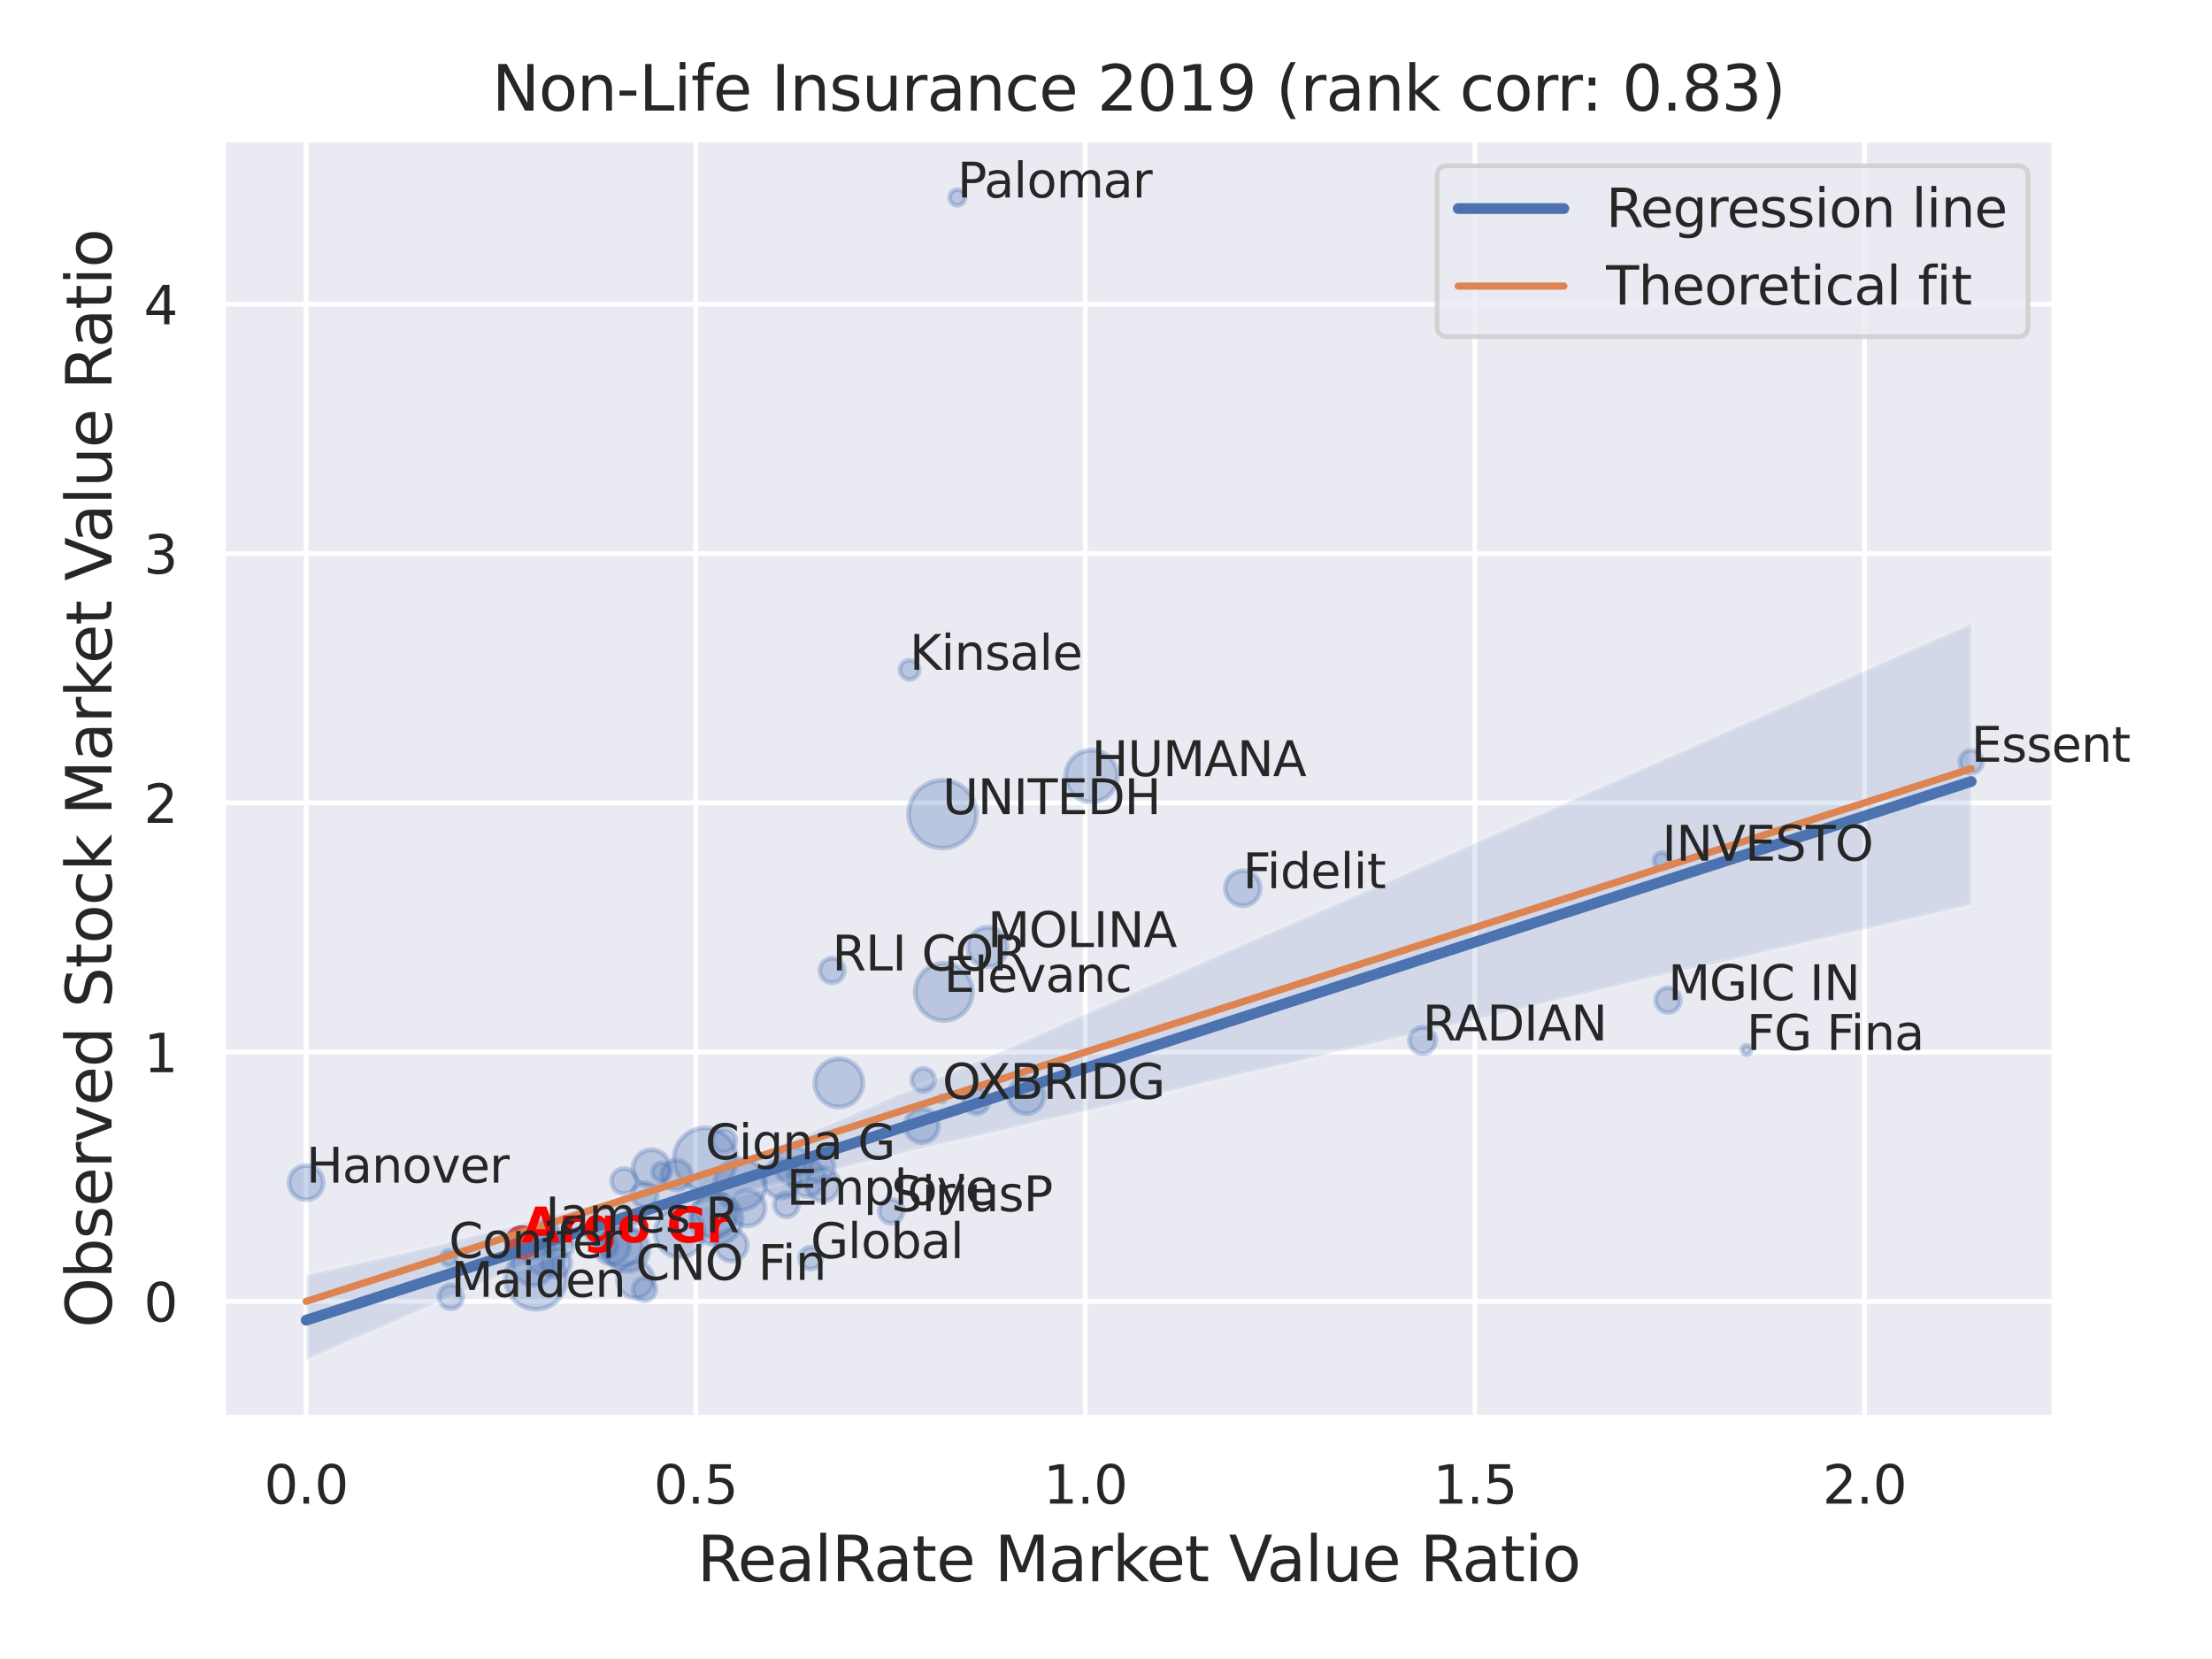 <?xml version="1.0" encoding="utf-8" standalone="no"?>
<!DOCTYPE svg PUBLIC "-//W3C//DTD SVG 1.1//EN"
  "http://www.w3.org/Graphics/SVG/1.1/DTD/svg11.dtd">
<svg xmlns:xlink="http://www.w3.org/1999/xlink" width="460.8pt" height="345.6pt" viewBox="0 0 460.8 345.6" xmlns="http://www.w3.org/2000/svg" version="1.1">
 <defs>
  <style type="text/css">*{stroke-linejoin: round; stroke-linecap: butt}</style>
 </defs>
 <g id="figure_1">
  <g id="patch_1">
   <path d="M 0 345.6 
L 460.8 345.6 
L 460.8 0 
L 0 0 
z
" style="fill: #ffffff"/>
  </g>
  <g id="axes_1">
   <g id="patch_2">
    <path d="M 46.44 295.38 
L 427.983 295.38 
L 427.983 29.04 
L 46.44 29.04 
z
" style="fill: #eaeaf2"/>
   </g>
   <g id="matplotlib.axis_1">
    <g id="xtick_1">
     <g id="line2d_1">
      <path d="M 63.763 295.38 
L 63.763 29.04 
" clip-path="url(#p7b4767df3d)" style="fill: none; stroke: #ffffff; stroke-linecap: round"/>
     </g>
     <g id="text_1">
      <!-- 0.0 -->
      <g style="fill: #262626" transform="translate(55.017 313.238) scale(0.11 -0.11)">
       <defs>
        <path id="DejaVuSans-30" d="M 2034 4250 
Q 1547 4250 1301 3770 
Q 1056 3291 1056 2328 
Q 1056 1369 1301 889 
Q 1547 409 2034 409 
Q 2525 409 2770 889 
Q 3016 1369 3016 2328 
Q 3016 3291 2770 3770 
Q 2525 4250 2034 4250 
z
M 2034 4750 
Q 2819 4750 3233 4129 
Q 3647 3509 3647 2328 
Q 3647 1150 3233 529 
Q 2819 -91 2034 -91 
Q 1250 -91 836 529 
Q 422 1150 422 2328 
Q 422 3509 836 4129 
Q 1250 4750 2034 4750 
z
" transform="scale(0.016)"/>
        <path id="DejaVuSans-2e" d="M 684 794 
L 1344 794 
L 1344 0 
L 684 0 
L 684 794 
z
" transform="scale(0.016)"/>
       </defs>
       <use xlink:href="#DejaVuSans-30"/>
       <use xlink:href="#DejaVuSans-2e" x="63.623"/>
       <use xlink:href="#DejaVuSans-30" x="95.41"/>
      </g>
     </g>
    </g>
    <g id="xtick_2">
     <g id="line2d_2">
      <path d="M 144.925 295.38 
L 144.925 29.04 
" clip-path="url(#p7b4767df3d)" style="fill: none; stroke: #ffffff; stroke-linecap: round"/>
     </g>
     <g id="text_2">
      <!-- 0.5 -->
      <g style="fill: #262626" transform="translate(136.178 313.238) scale(0.11 -0.11)">
       <defs>
        <path id="DejaVuSans-35" d="M 691 4666 
L 3169 4666 
L 3169 4134 
L 1269 4134 
L 1269 2991 
Q 1406 3038 1543 3061 
Q 1681 3084 1819 3084 
Q 2600 3084 3056 2656 
Q 3513 2228 3513 1497 
Q 3513 744 3044 326 
Q 2575 -91 1722 -91 
Q 1428 -91 1123 -41 
Q 819 9 494 109 
L 494 744 
Q 775 591 1075 516 
Q 1375 441 1709 441 
Q 2250 441 2565 725 
Q 2881 1009 2881 1497 
Q 2881 1984 2565 2268 
Q 2250 2553 1709 2553 
Q 1456 2553 1204 2497 
Q 953 2441 691 2322 
L 691 4666 
z
" transform="scale(0.016)"/>
       </defs>
       <use xlink:href="#DejaVuSans-30"/>
       <use xlink:href="#DejaVuSans-2e" x="63.623"/>
       <use xlink:href="#DejaVuSans-35" x="95.41"/>
      </g>
     </g>
    </g>
    <g id="xtick_3">
     <g id="line2d_3">
      <path d="M 226.086 295.38 
L 226.086 29.04 
" clip-path="url(#p7b4767df3d)" style="fill: none; stroke: #ffffff; stroke-linecap: round"/>
     </g>
     <g id="text_3">
      <!-- 1.0 -->
      <g style="fill: #262626" transform="translate(217.339 313.238) scale(0.11 -0.11)">
       <defs>
        <path id="DejaVuSans-31" d="M 794 531 
L 1825 531 
L 1825 4091 
L 703 3866 
L 703 4441 
L 1819 4666 
L 2450 4666 
L 2450 531 
L 3481 531 
L 3481 0 
L 794 0 
L 794 531 
z
" transform="scale(0.016)"/>
       </defs>
       <use xlink:href="#DejaVuSans-31"/>
       <use xlink:href="#DejaVuSans-2e" x="63.623"/>
       <use xlink:href="#DejaVuSans-30" x="95.41"/>
      </g>
     </g>
    </g>
    <g id="xtick_4">
     <g id="line2d_4">
      <path d="M 307.247 295.38 
L 307.247 29.04 
" clip-path="url(#p7b4767df3d)" style="fill: none; stroke: #ffffff; stroke-linecap: round"/>
     </g>
     <g id="text_4">
      <!-- 1.5 -->
      <g style="fill: #262626" transform="translate(298.5 313.238) scale(0.11 -0.11)">
       <use xlink:href="#DejaVuSans-31"/>
       <use xlink:href="#DejaVuSans-2e" x="63.623"/>
       <use xlink:href="#DejaVuSans-35" x="95.41"/>
      </g>
     </g>
    </g>
    <g id="xtick_5">
     <g id="line2d_5">
      <path d="M 388.408 295.38 
L 388.408 29.04 
" clip-path="url(#p7b4767df3d)" style="fill: none; stroke: #ffffff; stroke-linecap: round"/>
     </g>
     <g id="text_5">
      <!-- 2.0 -->
      <g style="fill: #262626" transform="translate(379.662 313.238) scale(0.11 -0.11)">
       <defs>
        <path id="DejaVuSans-32" d="M 1228 531 
L 3431 531 
L 3431 0 
L 469 0 
L 469 531 
Q 828 903 1448 1529 
Q 2069 2156 2228 2338 
Q 2531 2678 2651 2914 
Q 2772 3150 2772 3378 
Q 2772 3750 2511 3984 
Q 2250 4219 1831 4219 
Q 1534 4219 1204 4116 
Q 875 4013 500 3803 
L 500 4441 
Q 881 4594 1212 4672 
Q 1544 4750 1819 4750 
Q 2544 4750 2975 4387 
Q 3406 4025 3406 3419 
Q 3406 3131 3298 2873 
Q 3191 2616 2906 2266 
Q 2828 2175 2409 1742 
Q 1991 1309 1228 531 
z
" transform="scale(0.016)"/>
       </defs>
       <use xlink:href="#DejaVuSans-32"/>
       <use xlink:href="#DejaVuSans-2e" x="63.623"/>
       <use xlink:href="#DejaVuSans-30" x="95.41"/>
      </g>
     </g>
    </g>
    <g id="text_6">
     <!-- RealRate Market Value Ratio -->
     <g style="fill: #262626" transform="translate(145.225 329.404) scale(0.13 -0.13)">
      <defs>
       <path id="DejaVuSans-52" d="M 2841 2188 
Q 3044 2119 3236 1894 
Q 3428 1669 3622 1275 
L 4263 0 
L 3584 0 
L 2988 1197 
Q 2756 1666 2539 1819 
Q 2322 1972 1947 1972 
L 1259 1972 
L 1259 0 
L 628 0 
L 628 4666 
L 2053 4666 
Q 2853 4666 3247 4331 
Q 3641 3997 3641 3322 
Q 3641 2881 3436 2590 
Q 3231 2300 2841 2188 
z
M 1259 4147 
L 1259 2491 
L 2053 2491 
Q 2509 2491 2742 2702 
Q 2975 2913 2975 3322 
Q 2975 3731 2742 3939 
Q 2509 4147 2053 4147 
L 1259 4147 
z
" transform="scale(0.016)"/>
       <path id="DejaVuSans-65" d="M 3597 1894 
L 3597 1613 
L 953 1613 
Q 991 1019 1311 708 
Q 1631 397 2203 397 
Q 2534 397 2845 478 
Q 3156 559 3463 722 
L 3463 178 
Q 3153 47 2828 -22 
Q 2503 -91 2169 -91 
Q 1331 -91 842 396 
Q 353 884 353 1716 
Q 353 2575 817 3079 
Q 1281 3584 2069 3584 
Q 2775 3584 3186 3129 
Q 3597 2675 3597 1894 
z
M 3022 2063 
Q 3016 2534 2758 2815 
Q 2500 3097 2075 3097 
Q 1594 3097 1305 2825 
Q 1016 2553 972 2059 
L 3022 2063 
z
" transform="scale(0.016)"/>
       <path id="DejaVuSans-61" d="M 2194 1759 
Q 1497 1759 1228 1600 
Q 959 1441 959 1056 
Q 959 750 1161 570 
Q 1363 391 1709 391 
Q 2188 391 2477 730 
Q 2766 1069 2766 1631 
L 2766 1759 
L 2194 1759 
z
M 3341 1997 
L 3341 0 
L 2766 0 
L 2766 531 
Q 2569 213 2275 61 
Q 1981 -91 1556 -91 
Q 1019 -91 701 211 
Q 384 513 384 1019 
Q 384 1609 779 1909 
Q 1175 2209 1959 2209 
L 2766 2209 
L 2766 2266 
Q 2766 2663 2505 2880 
Q 2244 3097 1772 3097 
Q 1472 3097 1187 3025 
Q 903 2953 641 2809 
L 641 3341 
Q 956 3463 1253 3523 
Q 1550 3584 1831 3584 
Q 2591 3584 2966 3190 
Q 3341 2797 3341 1997 
z
" transform="scale(0.016)"/>
       <path id="DejaVuSans-6c" d="M 603 4863 
L 1178 4863 
L 1178 0 
L 603 0 
L 603 4863 
z
" transform="scale(0.016)"/>
       <path id="DejaVuSans-74" d="M 1172 4494 
L 1172 3500 
L 2356 3500 
L 2356 3053 
L 1172 3053 
L 1172 1153 
Q 1172 725 1289 603 
Q 1406 481 1766 481 
L 2356 481 
L 2356 0 
L 1766 0 
Q 1100 0 847 248 
Q 594 497 594 1153 
L 594 3053 
L 172 3053 
L 172 3500 
L 594 3500 
L 594 4494 
L 1172 4494 
z
" transform="scale(0.016)"/>
       <path id="DejaVuSans-20" transform="scale(0.016)"/>
       <path id="DejaVuSans-4d" d="M 628 4666 
L 1569 4666 
L 2759 1491 
L 3956 4666 
L 4897 4666 
L 4897 0 
L 4281 0 
L 4281 4097 
L 3078 897 
L 2444 897 
L 1241 4097 
L 1241 0 
L 628 0 
L 628 4666 
z
" transform="scale(0.016)"/>
       <path id="DejaVuSans-72" d="M 2631 2963 
Q 2534 3019 2420 3045 
Q 2306 3072 2169 3072 
Q 1681 3072 1420 2755 
Q 1159 2438 1159 1844 
L 1159 0 
L 581 0 
L 581 3500 
L 1159 3500 
L 1159 2956 
Q 1341 3275 1631 3429 
Q 1922 3584 2338 3584 
Q 2397 3584 2469 3576 
Q 2541 3569 2628 3553 
L 2631 2963 
z
" transform="scale(0.016)"/>
       <path id="DejaVuSans-6b" d="M 581 4863 
L 1159 4863 
L 1159 1991 
L 2875 3500 
L 3609 3500 
L 1753 1863 
L 3688 0 
L 2938 0 
L 1159 1709 
L 1159 0 
L 581 0 
L 581 4863 
z
" transform="scale(0.016)"/>
       <path id="DejaVuSans-56" d="M 1831 0 
L 50 4666 
L 709 4666 
L 2188 738 
L 3669 4666 
L 4325 4666 
L 2547 0 
L 1831 0 
z
" transform="scale(0.016)"/>
       <path id="DejaVuSans-75" d="M 544 1381 
L 544 3500 
L 1119 3500 
L 1119 1403 
Q 1119 906 1312 657 
Q 1506 409 1894 409 
Q 2359 409 2629 706 
Q 2900 1003 2900 1516 
L 2900 3500 
L 3475 3500 
L 3475 0 
L 2900 0 
L 2900 538 
Q 2691 219 2414 64 
Q 2138 -91 1772 -91 
Q 1169 -91 856 284 
Q 544 659 544 1381 
z
M 1991 3584 
L 1991 3584 
z
" transform="scale(0.016)"/>
       <path id="DejaVuSans-69" d="M 603 3500 
L 1178 3500 
L 1178 0 
L 603 0 
L 603 3500 
z
M 603 4863 
L 1178 4863 
L 1178 4134 
L 603 4134 
L 603 4863 
z
" transform="scale(0.016)"/>
       <path id="DejaVuSans-6f" d="M 1959 3097 
Q 1497 3097 1228 2736 
Q 959 2375 959 1747 
Q 959 1119 1226 758 
Q 1494 397 1959 397 
Q 2419 397 2687 759 
Q 2956 1122 2956 1747 
Q 2956 2369 2687 2733 
Q 2419 3097 1959 3097 
z
M 1959 3584 
Q 2709 3584 3137 3096 
Q 3566 2609 3566 1747 
Q 3566 888 3137 398 
Q 2709 -91 1959 -91 
Q 1206 -91 779 398 
Q 353 888 353 1747 
Q 353 2609 779 3096 
Q 1206 3584 1959 3584 
z
" transform="scale(0.016)"/>
      </defs>
      <use xlink:href="#DejaVuSans-52"/>
      <use xlink:href="#DejaVuSans-65" x="64.982"/>
      <use xlink:href="#DejaVuSans-61" x="126.506"/>
      <use xlink:href="#DejaVuSans-6c" x="187.785"/>
      <use xlink:href="#DejaVuSans-52" x="215.568"/>
      <use xlink:href="#DejaVuSans-61" x="282.801"/>
      <use xlink:href="#DejaVuSans-74" x="344.08"/>
      <use xlink:href="#DejaVuSans-65" x="383.289"/>
      <use xlink:href="#DejaVuSans-20" x="444.812"/>
      <use xlink:href="#DejaVuSans-4d" x="476.6"/>
      <use xlink:href="#DejaVuSans-61" x="562.879"/>
      <use xlink:href="#DejaVuSans-72" x="624.158"/>
      <use xlink:href="#DejaVuSans-6b" x="665.271"/>
      <use xlink:href="#DejaVuSans-65" x="719.557"/>
      <use xlink:href="#DejaVuSans-74" x="781.08"/>
      <use xlink:href="#DejaVuSans-20" x="820.289"/>
      <use xlink:href="#DejaVuSans-56" x="852.076"/>
      <use xlink:href="#DejaVuSans-61" x="912.734"/>
      <use xlink:href="#DejaVuSans-6c" x="974.014"/>
      <use xlink:href="#DejaVuSans-75" x="1001.797"/>
      <use xlink:href="#DejaVuSans-65" x="1065.176"/>
      <use xlink:href="#DejaVuSans-20" x="1126.699"/>
      <use xlink:href="#DejaVuSans-52" x="1158.486"/>
      <use xlink:href="#DejaVuSans-61" x="1225.719"/>
      <use xlink:href="#DejaVuSans-74" x="1286.998"/>
      <use xlink:href="#DejaVuSans-69" x="1326.207"/>
      <use xlink:href="#DejaVuSans-6f" x="1353.99"/>
     </g>
    </g>
   </g>
   <g id="matplotlib.axis_2">
    <g id="ytick_1">
     <g id="line2d_6">
      <path d="M 46.44 271.109 
L 427.983 271.109 
" clip-path="url(#p7b4767df3d)" style="fill: none; stroke: #ffffff; stroke-linecap: round"/>
     </g>
     <g id="text_7">
      <!-- 0 -->
      <g style="fill: #262626" transform="translate(29.941 275.289) scale(0.11 -0.11)">
       <use xlink:href="#DejaVuSans-30"/>
      </g>
     </g>
    </g>
    <g id="ytick_2">
     <g id="line2d_7">
      <path d="M 46.44 219.176 
L 427.983 219.176 
" clip-path="url(#p7b4767df3d)" style="fill: none; stroke: #ffffff; stroke-linecap: round"/>
     </g>
     <g id="text_8">
      <!-- 1 -->
      <g style="fill: #262626" transform="translate(29.941 223.356) scale(0.11 -0.11)">
       <use xlink:href="#DejaVuSans-31"/>
      </g>
     </g>
    </g>
    <g id="ytick_3">
     <g id="line2d_8">
      <path d="M 46.44 167.244 
L 427.983 167.244 
" clip-path="url(#p7b4767df3d)" style="fill: none; stroke: #ffffff; stroke-linecap: round"/>
     </g>
     <g id="text_9">
      <!-- 2 -->
      <g style="fill: #262626" transform="translate(29.941 171.423) scale(0.11 -0.11)">
       <use xlink:href="#DejaVuSans-32"/>
      </g>
     </g>
    </g>
    <g id="ytick_4">
     <g id="line2d_9">
      <path d="M 46.44 115.311 
L 427.983 115.311 
" clip-path="url(#p7b4767df3d)" style="fill: none; stroke: #ffffff; stroke-linecap: round"/>
     </g>
     <g id="text_10">
      <!-- 3 -->
      <g style="fill: #262626" transform="translate(29.941 119.49) scale(0.11 -0.11)">
       <defs>
        <path id="DejaVuSans-33" d="M 2597 2516 
Q 3050 2419 3304 2112 
Q 3559 1806 3559 1356 
Q 3559 666 3084 287 
Q 2609 -91 1734 -91 
Q 1441 -91 1130 -33 
Q 819 25 488 141 
L 488 750 
Q 750 597 1062 519 
Q 1375 441 1716 441 
Q 2309 441 2620 675 
Q 2931 909 2931 1356 
Q 2931 1769 2642 2001 
Q 2353 2234 1838 2234 
L 1294 2234 
L 1294 2753 
L 1863 2753 
Q 2328 2753 2575 2939 
Q 2822 3125 2822 3475 
Q 2822 3834 2567 4026 
Q 2313 4219 1838 4219 
Q 1578 4219 1281 4162 
Q 984 4106 628 3988 
L 628 4550 
Q 988 4650 1302 4700 
Q 1616 4750 1894 4750 
Q 2613 4750 3031 4423 
Q 3450 4097 3450 3541 
Q 3450 3153 3228 2886 
Q 3006 2619 2597 2516 
z
" transform="scale(0.016)"/>
       </defs>
       <use xlink:href="#DejaVuSans-33"/>
      </g>
     </g>
    </g>
    <g id="ytick_5">
     <g id="line2d_10">
      <path d="M 46.44 63.378 
L 427.983 63.378 
" clip-path="url(#p7b4767df3d)" style="fill: none; stroke: #ffffff; stroke-linecap: round"/>
     </g>
     <g id="text_11">
      <!-- 4 -->
      <g style="fill: #262626" transform="translate(29.941 67.557) scale(0.11 -0.11)">
       <defs>
        <path id="DejaVuSans-34" d="M 2419 4116 
L 825 1625 
L 2419 1625 
L 2419 4116 
z
M 2253 4666 
L 3047 4666 
L 3047 1625 
L 3713 1625 
L 3713 1100 
L 3047 1100 
L 3047 0 
L 2419 0 
L 2419 1100 
L 313 1100 
L 313 1709 
L 2253 4666 
z
" transform="scale(0.016)"/>
       </defs>
       <use xlink:href="#DejaVuSans-34"/>
      </g>
     </g>
    </g>
    <g id="text_12">
     <!-- Observed Stock Market Value Ratio -->
     <g style="fill: #262626" transform="translate(23.238 276.612) rotate(-90) scale(0.13 -0.13)">
      <defs>
       <path id="DejaVuSans-4f" d="M 2522 4238 
Q 1834 4238 1429 3725 
Q 1025 3213 1025 2328 
Q 1025 1447 1429 934 
Q 1834 422 2522 422 
Q 3209 422 3611 934 
Q 4013 1447 4013 2328 
Q 4013 3213 3611 3725 
Q 3209 4238 2522 4238 
z
M 2522 4750 
Q 3503 4750 4090 4092 
Q 4678 3434 4678 2328 
Q 4678 1225 4090 567 
Q 3503 -91 2522 -91 
Q 1538 -91 948 565 
Q 359 1222 359 2328 
Q 359 3434 948 4092 
Q 1538 4750 2522 4750 
z
" transform="scale(0.016)"/>
       <path id="DejaVuSans-62" d="M 3116 1747 
Q 3116 2381 2855 2742 
Q 2594 3103 2138 3103 
Q 1681 3103 1420 2742 
Q 1159 2381 1159 1747 
Q 1159 1113 1420 752 
Q 1681 391 2138 391 
Q 2594 391 2855 752 
Q 3116 1113 3116 1747 
z
M 1159 2969 
Q 1341 3281 1617 3432 
Q 1894 3584 2278 3584 
Q 2916 3584 3314 3078 
Q 3713 2572 3713 1747 
Q 3713 922 3314 415 
Q 2916 -91 2278 -91 
Q 1894 -91 1617 61 
Q 1341 213 1159 525 
L 1159 0 
L 581 0 
L 581 4863 
L 1159 4863 
L 1159 2969 
z
" transform="scale(0.016)"/>
       <path id="DejaVuSans-73" d="M 2834 3397 
L 2834 2853 
Q 2591 2978 2328 3040 
Q 2066 3103 1784 3103 
Q 1356 3103 1142 2972 
Q 928 2841 928 2578 
Q 928 2378 1081 2264 
Q 1234 2150 1697 2047 
L 1894 2003 
Q 2506 1872 2764 1633 
Q 3022 1394 3022 966 
Q 3022 478 2636 193 
Q 2250 -91 1575 -91 
Q 1294 -91 989 -36 
Q 684 19 347 128 
L 347 722 
Q 666 556 975 473 
Q 1284 391 1588 391 
Q 1994 391 2212 530 
Q 2431 669 2431 922 
Q 2431 1156 2273 1281 
Q 2116 1406 1581 1522 
L 1381 1569 
Q 847 1681 609 1914 
Q 372 2147 372 2553 
Q 372 3047 722 3315 
Q 1072 3584 1716 3584 
Q 2034 3584 2315 3537 
Q 2597 3491 2834 3397 
z
" transform="scale(0.016)"/>
       <path id="DejaVuSans-76" d="M 191 3500 
L 800 3500 
L 1894 563 
L 2988 3500 
L 3597 3500 
L 2284 0 
L 1503 0 
L 191 3500 
z
" transform="scale(0.016)"/>
       <path id="DejaVuSans-64" d="M 2906 2969 
L 2906 4863 
L 3481 4863 
L 3481 0 
L 2906 0 
L 2906 525 
Q 2725 213 2448 61 
Q 2172 -91 1784 -91 
Q 1150 -91 751 415 
Q 353 922 353 1747 
Q 353 2572 751 3078 
Q 1150 3584 1784 3584 
Q 2172 3584 2448 3432 
Q 2725 3281 2906 2969 
z
M 947 1747 
Q 947 1113 1208 752 
Q 1469 391 1925 391 
Q 2381 391 2643 752 
Q 2906 1113 2906 1747 
Q 2906 2381 2643 2742 
Q 2381 3103 1925 3103 
Q 1469 3103 1208 2742 
Q 947 2381 947 1747 
z
" transform="scale(0.016)"/>
       <path id="DejaVuSans-53" d="M 3425 4513 
L 3425 3897 
Q 3066 4069 2747 4153 
Q 2428 4238 2131 4238 
Q 1616 4238 1336 4038 
Q 1056 3838 1056 3469 
Q 1056 3159 1242 3001 
Q 1428 2844 1947 2747 
L 2328 2669 
Q 3034 2534 3370 2195 
Q 3706 1856 3706 1288 
Q 3706 609 3251 259 
Q 2797 -91 1919 -91 
Q 1588 -91 1214 -16 
Q 841 59 441 206 
L 441 856 
Q 825 641 1194 531 
Q 1563 422 1919 422 
Q 2459 422 2753 634 
Q 3047 847 3047 1241 
Q 3047 1584 2836 1778 
Q 2625 1972 2144 2069 
L 1759 2144 
Q 1053 2284 737 2584 
Q 422 2884 422 3419 
Q 422 4038 858 4394 
Q 1294 4750 2059 4750 
Q 2388 4750 2728 4690 
Q 3069 4631 3425 4513 
z
" transform="scale(0.016)"/>
       <path id="DejaVuSans-63" d="M 3122 3366 
L 3122 2828 
Q 2878 2963 2633 3030 
Q 2388 3097 2138 3097 
Q 1578 3097 1268 2742 
Q 959 2388 959 1747 
Q 959 1106 1268 751 
Q 1578 397 2138 397 
Q 2388 397 2633 464 
Q 2878 531 3122 666 
L 3122 134 
Q 2881 22 2623 -34 
Q 2366 -91 2075 -91 
Q 1284 -91 818 406 
Q 353 903 353 1747 
Q 353 2603 823 3093 
Q 1294 3584 2113 3584 
Q 2378 3584 2631 3529 
Q 2884 3475 3122 3366 
z
" transform="scale(0.016)"/>
      </defs>
      <use xlink:href="#DejaVuSans-4f"/>
      <use xlink:href="#DejaVuSans-62" x="78.711"/>
      <use xlink:href="#DejaVuSans-73" x="142.188"/>
      <use xlink:href="#DejaVuSans-65" x="194.287"/>
      <use xlink:href="#DejaVuSans-72" x="255.811"/>
      <use xlink:href="#DejaVuSans-76" x="296.924"/>
      <use xlink:href="#DejaVuSans-65" x="356.104"/>
      <use xlink:href="#DejaVuSans-64" x="417.627"/>
      <use xlink:href="#DejaVuSans-20" x="481.104"/>
      <use xlink:href="#DejaVuSans-53" x="512.891"/>
      <use xlink:href="#DejaVuSans-74" x="576.367"/>
      <use xlink:href="#DejaVuSans-6f" x="615.576"/>
      <use xlink:href="#DejaVuSans-63" x="676.758"/>
      <use xlink:href="#DejaVuSans-6b" x="731.738"/>
      <use xlink:href="#DejaVuSans-20" x="789.648"/>
      <use xlink:href="#DejaVuSans-4d" x="821.436"/>
      <use xlink:href="#DejaVuSans-61" x="907.715"/>
      <use xlink:href="#DejaVuSans-72" x="968.994"/>
      <use xlink:href="#DejaVuSans-6b" x="1010.107"/>
      <use xlink:href="#DejaVuSans-65" x="1064.393"/>
      <use xlink:href="#DejaVuSans-74" x="1125.916"/>
      <use xlink:href="#DejaVuSans-20" x="1165.125"/>
      <use xlink:href="#DejaVuSans-56" x="1196.912"/>
      <use xlink:href="#DejaVuSans-61" x="1257.57"/>
      <use xlink:href="#DejaVuSans-6c" x="1318.85"/>
      <use xlink:href="#DejaVuSans-75" x="1346.633"/>
      <use xlink:href="#DejaVuSans-65" x="1410.012"/>
      <use xlink:href="#DejaVuSans-20" x="1471.535"/>
      <use xlink:href="#DejaVuSans-52" x="1503.322"/>
      <use xlink:href="#DejaVuSans-61" x="1570.555"/>
      <use xlink:href="#DejaVuSans-74" x="1631.834"/>
      <use xlink:href="#DejaVuSans-69" x="1671.043"/>
      <use xlink:href="#DejaVuSans-6f" x="1698.826"/>
     </g>
    </g>
   </g>
   <g id="PathCollection_1">
    <path d="M 141.606 261.893 
C 142.964 261.893 144.266 261.354 145.225 260.394 
C 146.185 259.434 146.725 258.132 146.725 256.775 
C 146.725 255.417 146.185 254.115 145.225 253.155 
C 144.266 252.196 142.964 251.656 141.606 251.656 
C 140.249 251.656 138.947 252.196 137.987 253.155 
C 137.027 254.115 136.488 255.417 136.488 256.775 
C 136.488 258.132 137.027 259.434 137.987 260.394 
C 138.947 261.354 140.249 261.893 141.606 261.893 
z
" clip-path="url(#p7b4767df3d)" style="fill: #4c72b0; fill-opacity: 0.3; stroke: #4c72b0; stroke-opacity: 0.3"/>
    <path d="M 111.655 272.746 
C 113.343 272.746 114.961 272.076 116.155 270.883 
C 117.348 269.689 118.018 268.07 118.018 266.383 
C 118.018 264.695 117.348 263.076 116.155 261.883 
C 114.961 260.69 113.343 260.019 111.655 260.019 
C 109.967 260.019 108.349 260.69 107.155 261.883 
C 105.962 263.076 105.291 264.695 105.291 266.383 
C 105.291 268.07 105.962 269.689 107.155 270.883 
C 108.349 272.076 109.967 272.746 111.655 272.746 
z
" clip-path="url(#p7b4767df3d)" style="fill: #4c72b0; fill-opacity: 0.3; stroke: #4c72b0; stroke-opacity: 0.3"/>
    <path d="M 135.714 247.222 
C 136.736 247.222 137.717 246.816 138.439 246.093 
C 139.162 245.37 139.568 244.39 139.568 243.368 
C 139.568 242.346 139.162 241.365 138.439 240.642 
C 137.717 239.92 136.736 239.514 135.714 239.514 
C 134.692 239.514 133.711 239.92 132.989 240.642 
C 132.266 241.365 131.86 242.346 131.86 243.368 
C 131.86 244.39 132.266 245.37 132.989 246.093 
C 133.711 246.816 134.692 247.222 135.714 247.222 
z
" clip-path="url(#p7b4767df3d)" style="fill: #4c72b0; fill-opacity: 0.3; stroke: #4c72b0; stroke-opacity: 0.3"/>
    <path d="M 213.794 232.006 
C 214.789 232.006 215.742 231.611 216.445 230.908 
C 217.149 230.205 217.544 229.251 217.544 228.257 
C 217.544 227.263 217.149 226.309 216.445 225.606 
C 215.742 224.903 214.789 224.508 213.794 224.508 
C 212.8 224.508 211.846 224.903 211.143 225.606 
C 210.44 226.309 210.045 227.263 210.045 228.257 
C 210.045 229.251 210.44 230.205 211.143 230.908 
C 211.846 231.611 212.8 232.006 213.794 232.006 
z
" clip-path="url(#p7b4767df3d)" style="fill: #4c72b0; fill-opacity: 0.3; stroke: #4c72b0; stroke-opacity: 0.3"/>
    <path d="M 129.48 263.918 
C 130.623 263.918 131.718 263.464 132.526 262.657 
C 133.334 261.849 133.788 260.753 133.788 259.61 
C 133.788 258.468 133.334 257.372 132.526 256.564 
C 131.718 255.756 130.623 255.303 129.48 255.303 
C 128.338 255.303 127.242 255.756 126.434 256.564 
C 125.626 257.372 125.172 258.468 125.172 259.61 
C 125.172 260.753 125.626 261.849 126.434 262.657 
C 127.242 263.464 128.338 263.918 129.48 263.918 
z
" clip-path="url(#p7b4767df3d)" style="fill: #4c72b0; fill-opacity: 0.3; stroke: #4c72b0; stroke-opacity: 0.3"/>
    <path d="M 227.39 167.074 
C 228.822 167.074 230.196 166.505 231.209 165.492 
C 232.222 164.479 232.791 163.105 232.791 161.673 
C 232.791 160.24 232.222 158.866 231.209 157.853 
C 230.196 156.84 228.822 156.271 227.39 156.271 
C 225.957 156.271 224.583 156.84 223.57 157.853 
C 222.557 158.866 221.988 160.24 221.988 161.673 
C 221.988 163.105 222.557 164.479 223.57 165.492 
C 224.583 166.505 225.957 167.074 227.39 167.074 
z
" clip-path="url(#p7b4767df3d)" style="fill: #4c72b0; fill-opacity: 0.3; stroke: #4c72b0; stroke-opacity: 0.3"/>
    <path d="M 130.615 264.882 
C 131.831 264.882 132.996 264.399 133.855 263.54 
C 134.714 262.68 135.197 261.515 135.197 260.3 
C 135.197 259.085 134.714 257.919 133.855 257.06 
C 132.996 256.201 131.831 255.718 130.615 255.718 
C 129.4 255.718 128.235 256.201 127.376 257.06 
C 126.517 257.919 126.034 259.085 126.034 260.3 
C 126.034 261.515 126.517 262.68 127.376 263.54 
C 128.235 264.399 129.4 264.882 130.615 264.882 
z
" clip-path="url(#p7b4767df3d)" style="fill: #4c72b0; fill-opacity: 0.3; stroke: #4c72b0; stroke-opacity: 0.3"/>
    <path d="M 170.617 246.256 
C 171.459 246.256 172.267 245.922 172.863 245.326 
C 173.458 244.731 173.793 243.923 173.793 243.08 
C 173.793 242.238 173.458 241.43 172.863 240.834 
C 172.267 240.239 171.459 239.904 170.617 239.904 
C 169.775 239.904 168.967 240.239 168.371 240.834 
C 167.775 241.43 167.441 242.238 167.441 243.08 
C 167.441 243.923 167.775 244.731 168.371 245.326 
C 168.967 245.922 169.775 246.256 170.617 246.256 
z
" clip-path="url(#p7b4767df3d)" style="fill: #4c72b0; fill-opacity: 0.3; stroke: #4c72b0; stroke-opacity: 0.3"/>
    <path d="M 155.668 255.384 
C 156.653 255.384 157.597 254.993 158.293 254.297 
C 158.989 253.601 159.38 252.657 159.38 251.672 
C 159.38 250.688 158.989 249.744 158.293 249.048 
C 157.597 248.351 156.653 247.96 155.668 247.96 
C 154.684 247.96 153.74 248.351 153.044 249.048 
C 152.348 249.744 151.956 250.688 151.956 251.672 
C 151.956 252.657 152.348 253.601 153.044 254.297 
C 153.74 254.993 154.684 255.384 155.668 255.384 
z
" clip-path="url(#p7b4767df3d)" style="fill: #4c72b0; fill-opacity: 0.3; stroke: #4c72b0; stroke-opacity: 0.3"/>
    <path d="M 174.755 230.597 
C 176.084 230.597 177.36 230.069 178.3 229.129 
C 179.24 228.189 179.768 226.914 179.768 225.584 
C 179.768 224.255 179.24 222.98 178.3 222.04 
C 177.36 221.099 176.084 220.571 174.755 220.571 
C 173.425 220.571 172.15 221.099 171.21 222.04 
C 170.27 222.98 169.742 224.255 169.742 225.584 
C 169.742 226.914 170.27 228.189 171.21 229.129 
C 172.15 230.069 173.425 230.597 174.755 230.597 
z
" clip-path="url(#p7b4767df3d)" style="fill: #4c72b0; fill-opacity: 0.3; stroke: #4c72b0; stroke-opacity: 0.3"/>
    <path d="M 173.347 204.714 
C 174.024 204.714 174.672 204.445 175.15 203.967 
C 175.629 203.488 175.897 202.84 175.897 202.163 
C 175.897 201.487 175.629 200.838 175.15 200.36 
C 174.672 199.882 174.024 199.613 173.347 199.613 
C 172.671 199.613 172.022 199.882 171.544 200.36 
C 171.066 200.838 170.797 201.487 170.797 202.163 
C 170.797 202.84 171.066 203.488 171.544 203.967 
C 172.022 204.445 172.671 204.714 173.347 204.714 
z
" clip-path="url(#p7b4767df3d)" style="fill: #4c72b0; fill-opacity: 0.3; stroke: #4c72b0; stroke-opacity: 0.3"/>
    <path d="M 203.375 232.045 
C 204.091 232.045 204.778 231.76 205.285 231.254 
C 205.791 230.747 206.076 230.06 206.076 229.344 
C 206.076 228.627 205.791 227.94 205.285 227.434 
C 204.778 226.927 204.091 226.643 203.375 226.643 
C 202.659 226.643 201.971 226.927 201.465 227.434 
C 200.958 227.94 200.674 228.627 200.674 229.344 
C 200.674 230.06 200.958 230.747 201.465 231.254 
C 201.971 231.76 202.659 232.045 203.375 232.045 
z
" clip-path="url(#p7b4767df3d)" style="fill: #4c72b0; fill-opacity: 0.3; stroke: #4c72b0; stroke-opacity: 0.3"/>
    <path d="M 131.97 255.01 
C 132.315 255.01 132.646 254.873 132.89 254.629 
C 133.134 254.385 133.272 254.053 133.272 253.708 
C 133.272 253.363 133.134 253.031 132.89 252.787 
C 132.646 252.543 132.315 252.406 131.97 252.406 
C 131.624 252.406 131.293 252.543 131.049 252.787 
C 130.805 253.031 130.667 253.363 130.667 253.708 
C 130.667 254.053 130.805 254.385 131.049 254.629 
C 131.293 254.873 131.624 255.01 131.97 255.01 
z
" clip-path="url(#p7b4767df3d)" style="fill: #4c72b0; fill-opacity: 0.3; stroke: #4c72b0; stroke-opacity: 0.3"/>
    <path d="M 134.312 251.496 
C 135 251.496 135.66 251.223 136.147 250.736 
C 136.633 250.249 136.907 249.589 136.907 248.901 
C 136.907 248.213 136.633 247.553 136.147 247.066 
C 135.66 246.58 135 246.306 134.312 246.306 
C 133.624 246.306 132.964 246.58 132.477 247.066 
C 131.991 247.553 131.717 248.213 131.717 248.901 
C 131.717 249.589 131.991 250.249 132.477 250.736 
C 132.964 251.223 133.624 251.496 134.312 251.496 
z
" clip-path="url(#p7b4767df3d)" style="fill: #4c72b0; fill-opacity: 0.3; stroke: #4c72b0; stroke-opacity: 0.3"/>
    <path d="M 140.946 247.878 
C 141.769 247.878 142.559 247.55 143.142 246.968 
C 143.724 246.386 144.051 245.596 144.051 244.772 
C 144.051 243.949 143.724 243.159 143.142 242.576 
C 142.559 241.994 141.769 241.667 140.946 241.667 
C 140.122 241.667 139.332 241.994 138.75 242.576 
C 138.167 243.159 137.84 243.949 137.84 244.772 
C 137.84 245.596 138.167 246.386 138.75 246.968 
C 139.332 247.55 140.122 247.878 140.946 247.878 
z
" clip-path="url(#p7b4767df3d)" style="fill: #4c72b0; fill-opacity: 0.3; stroke: #4c72b0; stroke-opacity: 0.3"/>
    <path d="M 346.224 180.978 
C 346.671 180.978 347.1 180.8 347.416 180.484 
C 347.732 180.167 347.91 179.738 347.91 179.291 
C 347.91 178.844 347.732 178.415 347.416 178.099 
C 347.1 177.782 346.671 177.605 346.224 177.605 
C 345.776 177.605 345.347 177.782 345.031 178.099 
C 344.715 178.415 344.537 178.844 344.537 179.291 
C 344.537 179.738 344.715 180.167 345.031 180.484 
C 345.347 180.8 345.776 180.978 346.224 180.978 
z
" clip-path="url(#p7b4767df3d)" style="fill: #4c72b0; fill-opacity: 0.3; stroke: #4c72b0; stroke-opacity: 0.3"/>
    <path d="M 196.344 176.674 
C 198.22 176.674 200.018 175.929 201.344 174.603 
C 202.67 173.277 203.416 171.479 203.416 169.603 
C 203.416 167.728 202.67 165.929 201.344 164.603 
C 200.018 163.277 198.22 162.532 196.344 162.532 
C 194.469 162.532 192.67 163.277 191.344 164.603 
C 190.018 165.929 189.273 167.728 189.273 169.603 
C 189.273 171.479 190.018 173.277 191.344 174.603 
C 192.67 175.929 194.469 176.674 196.344 176.674 
z
" clip-path="url(#p7b4767df3d)" style="fill: #4c72b0; fill-opacity: 0.3; stroke: #4c72b0; stroke-opacity: 0.3"/>
    <path d="M 134.251 270.975 
C 134.884 270.975 135.491 270.724 135.938 270.276 
C 136.386 269.829 136.637 269.222 136.637 268.589 
C 136.637 267.956 136.386 267.349 135.938 266.901 
C 135.491 266.454 134.884 266.203 134.251 266.203 
C 133.618 266.203 133.011 266.454 132.564 266.901 
C 132.116 267.349 131.865 267.956 131.865 268.589 
C 131.865 269.222 132.116 269.829 132.564 270.276 
C 133.011 270.724 133.618 270.975 134.251 270.975 
z
" clip-path="url(#p7b4767df3d)" style="fill: #4c72b0; fill-opacity: 0.3; stroke: #4c72b0; stroke-opacity: 0.3"/>
    <path d="M 107.889 261.179 
C 108.474 261.179 109.035 260.947 109.448 260.533 
C 109.862 260.12 110.095 259.559 110.095 258.974 
C 110.095 258.389 109.862 257.828 109.448 257.414 
C 109.035 257 108.474 256.768 107.889 256.768 
C 107.304 256.768 106.743 257 106.329 257.414 
C 105.915 257.828 105.683 258.389 105.683 258.974 
C 105.683 259.559 105.915 260.12 106.329 260.533 
C 106.743 260.947 107.304 261.179 107.889 261.179 
z
" clip-path="url(#p7b4767df3d)" style="fill: #4c72b0; fill-opacity: 0.3; stroke: #4c72b0; stroke-opacity: 0.3"/>
    <path d="M 115.855 266.132 
C 116.663 266.132 117.437 265.811 118.008 265.24 
C 118.579 264.669 118.9 263.894 118.9 263.087 
C 118.9 262.279 118.579 261.504 118.008 260.933 
C 117.437 260.362 116.663 260.041 115.855 260.041 
C 115.047 260.041 114.273 260.362 113.702 260.933 
C 113.131 261.504 112.81 262.279 112.81 263.087 
C 112.81 263.894 113.131 264.669 113.702 265.24 
C 114.273 265.811 115.047 266.132 115.855 266.132 
z
" clip-path="url(#p7b4767df3d)" style="fill: #4c72b0; fill-opacity: 0.3; stroke: #4c72b0; stroke-opacity: 0.3"/>
    <path d="M 171.392 250.215 
C 172.306 250.215 173.183 249.851 173.829 249.205 
C 174.475 248.559 174.838 247.682 174.838 246.768 
C 174.838 245.854 174.475 244.978 173.829 244.331 
C 173.183 243.685 172.306 243.322 171.392 243.322 
C 170.478 243.322 169.601 243.685 168.955 244.331 
C 168.309 244.978 167.946 245.854 167.946 246.768 
C 167.946 247.682 168.309 248.559 168.955 249.205 
C 169.601 249.851 170.478 250.215 171.392 250.215 
z
" clip-path="url(#p7b4767df3d)" style="fill: #4c72b0; fill-opacity: 0.3; stroke: #4c72b0; stroke-opacity: 0.3"/>
    <path d="M 148.783 257.772 
C 150.027 257.772 151.22 257.278 152.099 256.399 
C 152.978 255.52 153.472 254.327 153.472 253.084 
C 153.472 251.84 152.978 250.648 152.099 249.768 
C 151.22 248.889 150.027 248.395 148.783 248.395 
C 147.54 248.395 146.347 248.889 145.468 249.768 
C 144.589 250.648 144.095 251.84 144.095 253.084 
C 144.095 254.327 144.589 255.52 145.468 256.399 
C 146.347 257.278 147.54 257.772 148.783 257.772 
z
" clip-path="url(#p7b4767df3d)" style="fill: #4c72b0; fill-opacity: 0.3; stroke: #4c72b0; stroke-opacity: 0.3"/>
    <path d="M 347.479 210.913 
C 348.16 210.913 348.814 210.642 349.295 210.161 
C 349.777 209.679 350.048 209.025 350.048 208.344 
C 350.048 207.663 349.777 207.009 349.295 206.527 
C 348.814 206.045 348.16 205.775 347.479 205.775 
C 346.797 205.775 346.144 206.045 345.662 206.527 
C 345.18 207.009 344.909 207.663 344.909 208.344 
C 344.909 209.025 345.18 209.679 345.662 210.161 
C 346.144 210.642 346.797 210.913 347.479 210.913 
z
" clip-path="url(#p7b4767df3d)" style="fill: #4c72b0; fill-opacity: 0.3; stroke: #4c72b0; stroke-opacity: 0.3"/>
    <path d="M 296.35 219.474 
C 297.076 219.474 297.773 219.186 298.286 218.672 
C 298.799 218.159 299.088 217.463 299.088 216.737 
C 299.088 216.011 298.799 215.314 298.286 214.801 
C 297.773 214.287 297.076 213.999 296.35 213.999 
C 295.624 213.999 294.928 214.287 294.415 214.801 
C 293.901 215.314 293.613 216.011 293.613 216.737 
C 293.613 217.463 293.901 218.159 294.415 218.672 
C 294.928 219.186 295.624 219.474 296.35 219.474 
z
" clip-path="url(#p7b4767df3d)" style="fill: #4c72b0; fill-opacity: 0.3; stroke: #4c72b0; stroke-opacity: 0.3"/>
    <path d="M 150.853 240.05 
C 151.493 240.05 152.107 239.796 152.559 239.343 
C 153.012 238.891 153.266 238.277 153.266 237.637 
C 153.266 236.997 153.012 236.383 152.559 235.93 
C 152.107 235.478 151.493 235.223 150.853 235.223 
C 150.213 235.223 149.599 235.478 149.146 235.93 
C 148.693 236.383 148.439 236.997 148.439 237.637 
C 148.439 238.277 148.693 238.891 149.146 239.343 
C 149.599 239.796 150.213 240.05 150.853 240.05 
z
" clip-path="url(#p7b4767df3d)" style="fill: #4c72b0; fill-opacity: 0.3; stroke: #4c72b0; stroke-opacity: 0.3"/>
    <path d="M 154.18 252.084 
C 155.598 252.084 156.959 251.521 157.962 250.518 
C 158.965 249.515 159.528 248.154 159.528 246.736 
C 159.528 245.318 158.965 243.957 157.962 242.954 
C 156.959 241.951 155.598 241.388 154.18 241.388 
C 152.761 241.388 151.401 241.951 150.398 242.954 
C 149.395 243.957 148.832 245.318 148.832 246.736 
C 148.832 248.154 149.395 249.515 150.398 250.518 
C 151.401 251.521 152.761 252.084 154.18 252.084 
z
" clip-path="url(#p7b4767df3d)" style="fill: #4c72b0; fill-opacity: 0.3; stroke: #4c72b0; stroke-opacity: 0.3"/>
    <path d="M 149.231 259.324 
C 150.651 259.324 152.014 258.759 153.018 257.755 
C 154.023 256.75 154.587 255.388 154.587 253.967 
C 154.587 252.547 154.023 251.184 153.018 250.18 
C 152.014 249.175 150.651 248.611 149.231 248.611 
C 147.81 248.611 146.448 249.175 145.443 250.18 
C 144.439 251.184 143.874 252.547 143.874 253.967 
C 143.874 255.388 144.439 256.75 145.443 257.755 
C 146.448 258.759 147.81 259.324 149.231 259.324 
z
" clip-path="url(#p7b4767df3d)" style="fill: #4c72b0; fill-opacity: 0.3; stroke: #4c72b0; stroke-opacity: 0.3"/>
    <path d="M 63.783 249.924 
C 64.728 249.924 65.634 249.549 66.302 248.881 
C 66.97 248.213 67.345 247.306 67.345 246.362 
C 67.345 245.417 66.97 244.511 66.302 243.843 
C 65.634 243.175 64.728 242.799 63.783 242.799 
C 62.838 242.799 61.932 243.175 61.264 243.843 
C 60.596 244.511 60.221 245.417 60.221 246.362 
C 60.221 247.306 60.596 248.213 61.264 248.881 
C 61.932 249.549 62.838 249.924 63.783 249.924 
z
" clip-path="url(#p7b4767df3d)" style="fill: #4c72b0; fill-opacity: 0.3; stroke: #4c72b0; stroke-opacity: 0.3"/>
    <path d="M 165.272 246.697 
C 166.299 246.697 167.284 246.289 168.011 245.562 
C 168.737 244.836 169.145 243.851 169.145 242.823 
C 169.145 241.796 168.737 240.811 168.011 240.084 
C 167.284 239.358 166.299 238.949 165.272 238.949 
C 164.244 238.949 163.259 239.358 162.532 240.084 
C 161.806 240.811 161.398 241.796 161.398 242.823 
C 161.398 243.851 161.806 244.836 162.532 245.562 
C 163.259 246.289 164.244 246.697 165.272 246.697 
z
" clip-path="url(#p7b4767df3d)" style="fill: #4c72b0; fill-opacity: 0.3; stroke: #4c72b0; stroke-opacity: 0.3"/>
    <path d="M 111.119 267.762 
C 112.266 267.762 113.366 267.306 114.177 266.495 
C 114.988 265.684 115.443 264.584 115.443 263.437 
C 115.443 262.291 114.988 261.191 114.177 260.38 
C 113.366 259.569 112.266 259.113 111.119 259.113 
C 109.972 259.113 108.872 259.569 108.062 260.38 
C 107.251 261.191 106.795 262.291 106.795 263.437 
C 106.795 264.584 107.251 265.684 108.062 266.495 
C 108.872 267.306 109.972 267.762 111.119 267.762 
z
" clip-path="url(#p7b4767df3d)" style="fill: #4c72b0; fill-opacity: 0.3; stroke: #4c72b0; stroke-opacity: 0.3"/>
    <path d="M 117.325 261.649 
C 117.888 261.649 118.429 261.426 118.827 261.027 
C 119.225 260.629 119.449 260.089 119.449 259.526 
C 119.449 258.963 119.225 258.422 118.827 258.024 
C 118.429 257.626 117.888 257.402 117.325 257.402 
C 116.762 257.402 116.222 257.626 115.823 258.024 
C 115.425 258.422 115.201 258.963 115.201 259.526 
C 115.201 260.089 115.425 260.629 115.823 261.027 
C 116.222 261.426 116.762 261.649 117.325 261.649 
z
" clip-path="url(#p7b4767df3d)" style="fill: #4c72b0; fill-opacity: 0.3; stroke: #4c72b0; stroke-opacity: 0.3"/>
    <path d="M 108.695 261.882 
C 109.509 261.882 110.289 261.559 110.865 260.984 
C 111.44 260.408 111.763 259.628 111.763 258.814 
C 111.763 258 111.44 257.22 110.865 256.644 
C 110.289 256.069 109.509 255.746 108.695 255.746 
C 107.881 255.746 107.101 256.069 106.525 256.644 
C 105.95 257.22 105.627 258 105.627 258.814 
C 105.627 259.628 105.95 260.408 106.525 260.984 
C 107.101 261.559 107.881 261.882 108.695 261.882 
z
" clip-path="url(#p7b4767df3d)" style="fill: #4c72b0; fill-opacity: 0.3; stroke: #4c72b0; stroke-opacity: 0.3"/>
    <path d="M 168.059 249.258 
C 169.082 249.258 170.065 248.851 170.788 248.127 
C 171.512 247.404 171.919 246.422 171.919 245.398 
C 171.919 244.374 171.512 243.392 170.788 242.668 
C 170.065 241.944 169.082 241.537 168.059 241.537 
C 167.035 241.537 166.053 241.944 165.329 242.668 
C 164.605 243.392 164.198 244.374 164.198 245.398 
C 164.198 246.422 164.605 247.404 165.329 248.127 
C 166.053 248.851 167.035 249.258 168.059 249.258 
z
" clip-path="url(#p7b4767df3d)" style="fill: #4c72b0; fill-opacity: 0.3; stroke: #4c72b0; stroke-opacity: 0.3"/>
    <path d="M 162.917 249.549 
C 163.981 249.549 165.002 249.126 165.755 248.373 
C 166.507 247.621 166.93 246.6 166.93 245.535 
C 166.93 244.471 166.507 243.45 165.755 242.697 
C 165.002 241.944 163.981 241.521 162.917 241.521 
C 161.852 241.521 160.831 241.944 160.078 242.697 
C 159.326 243.45 158.903 244.471 158.903 245.535 
C 158.903 246.6 159.326 247.621 160.078 248.373 
C 160.831 249.126 161.852 249.549 162.917 249.549 
z
" clip-path="url(#p7b4767df3d)" style="fill: #4c72b0; fill-opacity: 0.3; stroke: #4c72b0; stroke-opacity: 0.3"/>
    <path d="M 130.006 248.68 
C 130.705 248.68 131.374 248.403 131.868 247.909 
C 132.362 247.415 132.639 246.745 132.639 246.047 
C 132.639 245.349 132.362 244.679 131.868 244.185 
C 131.374 243.692 130.705 243.414 130.006 243.414 
C 129.308 243.414 128.638 243.692 128.145 244.185 
C 127.651 244.679 127.373 245.349 127.373 246.047 
C 127.373 246.745 127.651 247.415 128.145 247.909 
C 128.638 248.403 129.308 248.68 130.006 248.68 
z
" clip-path="url(#p7b4767df3d)" style="fill: #4c72b0; fill-opacity: 0.3; stroke: #4c72b0; stroke-opacity: 0.3"/>
    <path d="M 196.629 212.598 
C 198.214 212.598 199.734 211.968 200.855 210.848 
C 201.976 209.727 202.606 208.206 202.606 206.621 
C 202.606 205.036 201.976 203.516 200.855 202.395 
C 199.734 201.274 198.214 200.644 196.629 200.644 
C 195.044 200.644 193.523 201.274 192.402 202.395 
C 191.281 203.516 190.652 205.036 190.652 206.621 
C 190.652 208.206 191.281 209.727 192.402 210.848 
C 193.523 211.968 195.044 212.598 196.629 212.598 
z
" clip-path="url(#p7b4767df3d)" style="fill: #4c72b0; fill-opacity: 0.3; stroke: #4c72b0; stroke-opacity: 0.3"/>
    <path d="M 192.324 227.362 
C 192.961 227.362 193.571 227.109 194.021 226.659 
C 194.471 226.209 194.724 225.598 194.724 224.962 
C 194.724 224.325 194.471 223.715 194.021 223.265 
C 193.571 222.815 192.961 222.562 192.324 222.562 
C 191.688 222.562 191.077 222.815 190.627 223.265 
C 190.177 223.715 189.924 224.325 189.924 224.962 
C 189.924 225.598 190.177 226.209 190.627 226.659 
C 191.077 227.109 191.688 227.362 192.324 227.362 
z
" clip-path="url(#p7b4767df3d)" style="fill: #4c72b0; fill-opacity: 0.3; stroke: #4c72b0; stroke-opacity: 0.3"/>
    <path d="M 205.73 201.401 
C 206.821 201.401 207.867 200.968 208.639 200.197 
C 209.41 199.425 209.843 198.379 209.843 197.288 
C 209.843 196.197 209.41 195.151 208.639 194.379 
C 207.867 193.608 206.821 193.175 205.73 193.175 
C 204.639 193.175 203.593 193.608 202.822 194.379 
C 202.05 195.151 201.617 196.197 201.617 197.288 
C 201.617 198.379 202.05 199.425 202.822 200.197 
C 203.593 200.968 204.639 201.401 205.73 201.401 
z
" clip-path="url(#p7b4767df3d)" style="fill: #4c72b0; fill-opacity: 0.3; stroke: #4c72b0; stroke-opacity: 0.3"/>
    <path d="M 127.491 263.384 
C 128.467 263.384 129.403 262.996 130.093 262.306 
C 130.783 261.616 131.171 260.68 131.171 259.704 
C 131.171 258.729 130.783 257.793 130.093 257.103 
C 129.403 256.413 128.467 256.025 127.491 256.025 
C 126.516 256.025 125.58 256.413 124.89 257.103 
C 124.2 257.793 123.812 258.729 123.812 259.704 
C 123.812 260.68 124.2 261.616 124.89 262.306 
C 125.58 262.996 126.516 263.384 127.491 263.384 
z
" clip-path="url(#p7b4767df3d)" style="fill: #4c72b0; fill-opacity: 0.3; stroke: #4c72b0; stroke-opacity: 0.3"/>
    <path d="M 132.409 270.383 
C 133.404 270.383 134.359 269.987 135.062 269.284 
C 135.766 268.58 136.161 267.625 136.161 266.63 
C 136.161 265.635 135.766 264.681 135.062 263.977 
C 134.359 263.273 133.404 262.878 132.409 262.878 
C 131.414 262.878 130.46 263.273 129.756 263.977 
C 129.052 264.681 128.657 265.635 128.657 266.63 
C 128.657 267.625 129.052 268.58 129.756 269.284 
C 130.46 269.987 131.414 270.383 132.409 270.383 
z
" clip-path="url(#p7b4767df3d)" style="fill: #4c72b0; fill-opacity: 0.3; stroke: #4c72b0; stroke-opacity: 0.3"/>
    <path d="M 113.479 265.473 
C 114.587 265.473 115.65 265.033 116.433 264.249 
C 117.217 263.466 117.657 262.403 117.657 261.295 
C 117.657 260.187 117.217 259.124 116.433 258.341 
C 115.65 257.557 114.587 257.117 113.479 257.117 
C 112.371 257.117 111.308 257.557 110.525 258.341 
C 109.741 259.124 109.301 260.187 109.301 261.295 
C 109.301 262.403 109.741 263.466 110.525 264.249 
C 111.308 265.033 112.371 265.473 113.479 265.473 
z
" clip-path="url(#p7b4767df3d)" style="fill: #4c72b0; fill-opacity: 0.3; stroke: #4c72b0; stroke-opacity: 0.3"/>
    <path d="M 258.904 188.674 
C 259.87 188.674 260.797 188.29 261.48 187.607 
C 262.163 186.924 262.547 185.997 262.547 185.031 
C 262.547 184.064 262.163 183.137 261.48 182.454 
C 260.797 181.771 259.87 181.387 258.904 181.387 
C 257.938 181.387 257.011 181.771 256.328 182.454 
C 255.644 183.137 255.261 184.064 255.261 185.031 
C 255.261 185.997 255.644 186.924 256.328 187.607 
C 257.011 188.29 257.938 188.674 258.904 188.674 
z
" clip-path="url(#p7b4767df3d)" style="fill: #4c72b0; fill-opacity: 0.3; stroke: #4c72b0; stroke-opacity: 0.3"/>
    <path d="M 152.386 262.704 
C 153.259 262.704 154.095 262.357 154.712 261.74 
C 155.329 261.124 155.675 260.287 155.675 259.415 
C 155.675 258.542 155.329 257.706 154.712 257.089 
C 154.095 256.472 153.259 256.126 152.386 256.126 
C 151.514 256.126 150.677 256.472 150.061 257.089 
C 149.444 257.706 149.097 258.542 149.097 259.415 
C 149.097 260.287 149.444 261.124 150.061 261.74 
C 150.677 262.357 151.514 262.704 152.386 262.704 
z
" clip-path="url(#p7b4767df3d)" style="fill: #4c72b0; fill-opacity: 0.3; stroke: #4c72b0; stroke-opacity: 0.3"/>
    <path d="M 163.835 253.495 
C 164.505 253.495 165.146 253.229 165.619 252.756 
C 166.093 252.283 166.358 251.641 166.358 250.972 
C 166.358 250.303 166.093 249.661 165.619 249.188 
C 165.146 248.715 164.505 248.449 163.835 248.449 
C 163.166 248.449 162.525 248.715 162.051 249.188 
C 161.578 249.661 161.312 250.303 161.312 250.972 
C 161.312 251.641 161.578 252.283 162.051 252.756 
C 162.525 253.229 163.166 253.495 163.835 253.495 
z
" clip-path="url(#p7b4767df3d)" style="fill: #4c72b0; fill-opacity: 0.3; stroke: #4c72b0; stroke-opacity: 0.3"/>
    <path d="M 124.322 258.809 
C 124.907 258.809 125.467 258.577 125.881 258.163 
C 126.294 257.75 126.526 257.19 126.526 256.605 
C 126.526 256.021 126.294 255.46 125.881 255.047 
C 125.467 254.634 124.907 254.402 124.322 254.402 
C 123.738 254.402 123.177 254.634 122.764 255.047 
C 122.351 255.46 122.119 256.021 122.119 256.605 
C 122.119 257.19 122.351 257.75 122.764 258.163 
C 123.177 258.577 123.738 258.809 124.322 258.809 
z
" clip-path="url(#p7b4767df3d)" style="fill: #4c72b0; fill-opacity: 0.3; stroke: #4c72b0; stroke-opacity: 0.3"/>
    <path d="M 137.822 246.041 
C 138.329 246.041 138.815 245.84 139.174 245.481 
C 139.532 245.122 139.734 244.636 139.734 244.129 
C 139.734 243.622 139.532 243.135 139.174 242.777 
C 138.815 242.418 138.329 242.217 137.822 242.217 
C 137.314 242.217 136.828 242.418 136.469 242.777 
C 136.111 243.135 135.909 243.622 135.909 244.129 
C 135.909 244.636 136.111 245.122 136.469 245.481 
C 136.828 245.84 137.314 246.041 137.822 246.041 
z
" clip-path="url(#p7b4767df3d)" style="fill: #4c72b0; fill-opacity: 0.3; stroke: #4c72b0; stroke-opacity: 0.3"/>
    <path d="M 93.919 272.635 
C 94.576 272.635 95.206 272.374 95.67 271.909 
C 96.135 271.445 96.396 270.815 96.396 270.158 
C 96.396 269.501 96.135 268.871 95.67 268.407 
C 95.206 267.942 94.576 267.681 93.919 267.681 
C 93.262 267.681 92.632 267.942 92.168 268.407 
C 91.703 268.871 91.442 269.501 91.442 270.158 
C 91.442 270.815 91.703 271.445 92.168 271.909 
C 92.632 272.374 93.262 272.635 93.919 272.635 
z
" clip-path="url(#p7b4767df3d)" style="fill: #4c72b0; fill-opacity: 0.3; stroke: #4c72b0; stroke-opacity: 0.3"/>
    <path d="M 410.64 161.066 
C 411.271 161.066 411.876 160.815 412.323 160.369 
C 412.769 159.922 413.02 159.317 413.02 158.686 
C 413.02 158.055 412.769 157.45 412.323 157.003 
C 411.876 156.557 411.271 156.306 410.64 156.306 
C 410.009 156.306 409.403 156.557 408.957 157.003 
C 408.511 157.45 408.26 158.055 408.26 158.686 
C 408.26 159.317 408.511 159.922 408.957 160.369 
C 409.403 160.815 410.009 161.066 410.64 161.066 
z
" clip-path="url(#p7b4767df3d)" style="fill: #4c72b0; fill-opacity: 0.3; stroke: #4c72b0; stroke-opacity: 0.3"/>
    <path d="M 192.03 238.01 
C 192.959 238.01 193.85 237.641 194.506 236.984 
C 195.163 236.328 195.532 235.437 195.532 234.508 
C 195.532 233.58 195.163 232.689 194.506 232.032 
C 193.85 231.376 192.959 231.007 192.03 231.007 
C 191.102 231.007 190.211 231.376 189.554 232.032 
C 188.898 232.689 188.529 233.58 188.529 234.508 
C 188.529 235.437 188.898 236.328 189.554 236.984 
C 190.211 237.641 191.102 238.01 192.03 238.01 
z
" clip-path="url(#p7b4767df3d)" style="fill: #4c72b0; fill-opacity: 0.3; stroke: #4c72b0; stroke-opacity: 0.3"/>
    <path d="M 168.86 264.383 
C 169.469 264.383 170.053 264.141 170.483 263.711 
C 170.914 263.28 171.156 262.696 171.156 262.087 
C 171.156 261.478 170.914 260.894 170.483 260.464 
C 170.053 260.033 169.469 259.791 168.86 259.791 
C 168.251 259.791 167.667 260.033 167.236 260.464 
C 166.806 260.894 166.564 261.478 166.564 262.087 
C 166.564 262.696 166.806 263.28 167.236 263.711 
C 167.667 264.141 168.251 264.383 168.86 264.383 
z
" clip-path="url(#p7b4767df3d)" style="fill: #4c72b0; fill-opacity: 0.3; stroke: #4c72b0; stroke-opacity: 0.3"/>
    <path d="M 93.503 263.62 
C 93.923 263.62 94.327 263.453 94.624 263.156 
C 94.921 262.858 95.089 262.455 95.089 262.035 
C 95.089 261.614 94.921 261.211 94.624 260.913 
C 94.327 260.616 93.923 260.449 93.503 260.449 
C 93.082 260.449 92.679 260.616 92.382 260.913 
C 92.084 261.211 91.917 261.614 91.917 262.035 
C 91.917 262.455 92.084 262.858 92.382 263.156 
C 92.679 263.453 93.082 263.62 93.503 263.62 
z
" clip-path="url(#p7b4767df3d)" style="fill: #4c72b0; fill-opacity: 0.3; stroke: #4c72b0; stroke-opacity: 0.3"/>
    <path d="M 185.654 254.829 
C 186.317 254.829 186.954 254.565 187.423 254.096 
C 187.892 253.627 188.155 252.991 188.155 252.327 
C 188.155 251.664 187.892 251.027 187.423 250.558 
C 186.954 250.089 186.317 249.825 185.654 249.825 
C 184.99 249.825 184.354 250.089 183.885 250.558 
C 183.416 251.027 183.152 251.664 183.152 252.327 
C 183.152 252.991 183.416 253.627 183.885 254.096 
C 184.354 254.565 184.99 254.829 185.654 254.829 
z
" clip-path="url(#p7b4767df3d)" style="fill: #4c72b0; fill-opacity: 0.3; stroke: #4c72b0; stroke-opacity: 0.3"/>
    <path d="M 196.317 229.583 
C 196.499 229.583 196.674 229.51 196.803 229.381 
C 196.932 229.252 197.005 229.077 197.005 228.895 
C 197.005 228.712 196.932 228.537 196.803 228.408 
C 196.674 228.279 196.499 228.206 196.317 228.206 
C 196.134 228.206 195.959 228.279 195.83 228.408 
C 195.701 228.537 195.628 228.712 195.628 228.895 
C 195.628 229.077 195.701 229.252 195.83 229.381 
C 195.959 229.51 196.134 229.583 196.317 229.583 
z
" clip-path="url(#p7b4767df3d)" style="fill: #4c72b0; fill-opacity: 0.3; stroke: #4c72b0; stroke-opacity: 0.3"/>
    <path d="M 363.838 219.673 
C 364.093 219.673 364.338 219.572 364.518 219.392 
C 364.698 219.212 364.799 218.967 364.799 218.713 
C 364.799 218.458 364.698 218.213 364.518 218.033 
C 364.338 217.853 364.093 217.752 363.838 217.752 
C 363.584 217.752 363.339 217.853 363.159 218.033 
C 362.979 218.213 362.878 218.458 362.878 218.713 
C 362.878 218.967 362.979 219.212 363.159 219.392 
C 363.339 219.572 363.584 219.673 363.838 219.673 
z
" clip-path="url(#p7b4767df3d)" style="fill: #4c72b0; fill-opacity: 0.3; stroke: #4c72b0; stroke-opacity: 0.3"/>
    <path d="M 126.337 261.847 
C 126.935 261.847 127.509 261.609 127.931 261.187 
C 128.354 260.764 128.591 260.191 128.591 259.593 
C 128.591 258.995 128.354 258.422 127.931 257.999 
C 127.509 257.576 126.935 257.339 126.337 257.339 
C 125.74 257.339 125.166 257.576 124.743 257.999 
C 124.321 258.422 124.083 258.995 124.083 259.593 
C 124.083 260.191 124.321 260.764 124.743 261.187 
C 125.166 261.609 125.74 261.847 126.337 261.847 
z
" clip-path="url(#p7b4767df3d)" style="fill: #4c72b0; fill-opacity: 0.3; stroke: #4c72b0; stroke-opacity: 0.3"/>
    <path d="M 113.589 259.363 
C 114.288 259.363 114.958 259.085 115.453 258.591 
C 115.947 258.096 116.225 257.426 116.225 256.727 
C 116.225 256.028 115.947 255.357 115.453 254.863 
C 114.958 254.368 114.288 254.09 113.589 254.09 
C 112.889 254.09 112.219 254.368 111.724 254.863 
C 111.23 255.357 110.952 256.028 110.952 256.727 
C 110.952 257.426 111.23 258.096 111.724 258.591 
C 112.219 259.085 112.889 259.363 113.589 259.363 
z
" clip-path="url(#p7b4767df3d)" style="fill: #4c72b0; fill-opacity: 0.3; stroke: #4c72b0; stroke-opacity: 0.3"/>
    <path d="M 189.486 141.534 
C 190.017 141.534 190.526 141.323 190.902 140.948 
C 191.277 140.572 191.488 140.063 191.488 139.532 
C 191.488 139.001 191.277 138.492 190.902 138.117 
C 190.526 137.741 190.017 137.53 189.486 137.53 
C 188.955 137.53 188.446 137.741 188.07 138.117 
C 187.695 138.492 187.484 139.001 187.484 139.532 
C 187.484 140.063 187.695 140.572 188.07 140.948 
C 188.446 141.323 188.955 141.534 189.486 141.534 
z
" clip-path="url(#p7b4767df3d)" style="fill: #4c72b0; fill-opacity: 0.3; stroke: #4c72b0; stroke-opacity: 0.3"/>
    <path d="M 146.911 248.033 
C 148.645 248.033 150.309 247.344 151.536 246.117 
C 152.763 244.89 153.452 243.227 153.452 241.492 
C 153.452 239.757 152.763 238.093 151.536 236.867 
C 150.309 235.64 148.645 234.951 146.911 234.951 
C 145.176 234.951 143.512 235.64 142.285 236.867 
C 141.059 238.093 140.37 239.757 140.37 241.492 
C 140.37 243.227 141.059 244.89 142.285 246.117 
C 143.512 247.344 145.176 248.033 146.911 248.033 
z
" clip-path="url(#p7b4767df3d)" style="fill: #4c72b0; fill-opacity: 0.3; stroke: #4c72b0; stroke-opacity: 0.3"/>
    <path d="M 199.434 42.775 
C 199.866 42.775 200.28 42.604 200.586 42.298 
C 200.891 41.993 201.063 41.578 201.063 41.146 
C 201.063 40.714 200.891 40.3 200.586 39.994 
C 200.28 39.689 199.866 39.517 199.434 39.517 
C 199.002 39.517 198.587 39.689 198.282 39.994 
C 197.976 40.3 197.805 40.714 197.805 41.146 
C 197.805 41.578 197.976 41.993 198.282 42.298 
C 198.587 42.604 199.002 42.775 199.434 42.775 
z
" clip-path="url(#p7b4767df3d)" style="fill: #4c72b0; fill-opacity: 0.3; stroke: #4c72b0; stroke-opacity: 0.3"/>
   </g>
   <g id="PolyCollection_1">
    <defs>
     <path id="mb854bab131" d="M 63.783 -79.954 
L 63.783 -62.326 
L 67.286 -63.852 
L 70.79 -65.377 
L 74.294 -66.97 
L 77.797 -68.43 
L 81.301 -69.953 
L 84.804 -71.478 
L 88.308 -73.025 
L 91.812 -74.537 
L 95.315 -76.054 
L 98.819 -77.586 
L 102.323 -79.121 
L 105.826 -80.53 
L 109.33 -81.858 
L 112.833 -83.306 
L 116.337 -84.546 
L 119.841 -85.768 
L 123.344 -87.046 
L 126.848 -88.388 
L 130.351 -89.547 
L 133.855 -90.749 
L 137.359 -91.894 
L 140.862 -92.921 
L 144.366 -93.975 
L 147.869 -94.973 
L 151.373 -96.03 
L 154.877 -97.072 
L 158.38 -98.046 
L 161.884 -98.984 
L 165.387 -99.869 
L 168.891 -100.735 
L 172.395 -101.604 
L 175.898 -102.475 
L 179.402 -103.348 
L 182.905 -104.13 
L 186.409 -105.022 
L 189.913 -105.95 
L 193.416 -106.777 
L 196.92 -107.542 
L 200.423 -108.282 
L 203.927 -109.052 
L 207.431 -109.859 
L 210.934 -110.667 
L 214.438 -111.555 
L 217.942 -112.383 
L 221.445 -113.105 
L 224.949 -113.9 
L 228.452 -114.698 
L 231.956 -115.504 
L 235.46 -116.328 
L 238.963 -117.181 
L 242.467 -118.034 
L 245.97 -118.887 
L 249.474 -119.726 
L 252.978 -120.556 
L 256.481 -121.387 
L 259.985 -122.208 
L 263.488 -123.021 
L 266.992 -123.771 
L 270.496 -124.565 
L 273.999 -125.411 
L 277.503 -126.26 
L 281.006 -127.08 
L 284.51 -127.894 
L 288.014 -128.707 
L 291.517 -129.521 
L 295.021 -130.334 
L 298.524 -131.131 
L 302.028 -131.96 
L 305.532 -132.773 
L 309.035 -133.603 
L 312.539 -134.448 
L 316.043 -135.294 
L 319.546 -136.14 
L 323.05 -136.986 
L 326.553 -137.832 
L 330.057 -138.625 
L 333.561 -139.467 
L 337.064 -140.311 
L 340.568 -141.155 
L 344.071 -142.001 
L 347.575 -142.8 
L 351.079 -143.587 
L 354.582 -144.353 
L 358.086 -145.119 
L 361.589 -145.898 
L 365.093 -146.732 
L 368.597 -147.567 
L 372.1 -148.375 
L 375.604 -149.172 
L 379.107 -149.961 
L 382.611 -150.722 
L 386.115 -151.483 
L 389.618 -152.269 
L 393.122 -153.08 
L 396.625 -153.891 
L 400.129 -154.702 
L 403.633 -155.513 
L 407.136 -156.324 
L 410.64 -157.129 
L 410.64 -215.663 
L 410.64 -215.663 
L 407.136 -214.12 
L 403.633 -212.576 
L 400.129 -211.032 
L 396.625 -209.489 
L 393.122 -207.945 
L 389.618 -206.401 
L 386.115 -204.852 
L 382.611 -203.302 
L 379.107 -201.751 
L 375.604 -200.2 
L 372.1 -198.65 
L 368.597 -197.099 
L 365.093 -195.548 
L 361.589 -193.998 
L 358.086 -192.447 
L 354.582 -190.896 
L 351.079 -189.345 
L 347.575 -187.795 
L 344.071 -186.244 
L 340.568 -184.693 
L 337.064 -183.143 
L 333.561 -181.592 
L 330.057 -180.041 
L 326.553 -178.49 
L 323.05 -176.94 
L 319.546 -175.389 
L 316.043 -173.838 
L 312.539 -172.288 
L 309.035 -170.737 
L 305.532 -169.186 
L 302.028 -167.635 
L 298.524 -166.085 
L 295.021 -164.534 
L 291.517 -162.983 
L 288.014 -161.433 
L 284.51 -159.903 
L 281.006 -158.38 
L 277.503 -156.857 
L 273.999 -155.334 
L 270.496 -153.81 
L 266.992 -152.287 
L 263.488 -150.764 
L 259.985 -149.24 
L 256.481 -147.717 
L 252.978 -146.194 
L 249.474 -144.662 
L 245.97 -143.119 
L 242.467 -141.576 
L 238.963 -140.031 
L 235.46 -138.437 
L 231.956 -136.904 
L 228.452 -135.388 
L 224.949 -133.821 
L 221.445 -132.254 
L 217.942 -130.688 
L 214.438 -129.138 
L 210.934 -127.588 
L 207.431 -126.127 
L 203.927 -124.597 
L 200.423 -123.148 
L 196.92 -121.615 
L 193.416 -120.07 
L 189.913 -118.588 
L 186.409 -117.261 
L 182.905 -115.698 
L 179.402 -114.223 
L 175.898 -112.65 
L 172.395 -111.156 
L 168.891 -109.703 
L 165.387 -108.302 
L 161.884 -106.813 
L 158.38 -105.536 
L 154.877 -104.198 
L 151.373 -102.923 
L 147.869 -101.784 
L 144.366 -100.705 
L 140.862 -99.586 
L 137.359 -98.603 
L 133.855 -97.558 
L 130.351 -96.59 
L 126.848 -95.372 
L 123.344 -94.536 
L 119.841 -93.588 
L 116.337 -92.636 
L 112.833 -91.732 
L 109.33 -90.853 
L 105.826 -89.837 
L 102.323 -88.998 
L 98.819 -88.166 
L 95.315 -87.273 
L 91.812 -86.322 
L 88.308 -85.479 
L 84.804 -84.666 
L 81.301 -83.88 
L 77.797 -83.094 
L 74.294 -82.322 
L 70.79 -81.539 
L 67.286 -80.801 
L 63.783 -79.954 
z
" style="stroke: #ffffff; stroke-opacity: 0.15"/>
    </defs>
    <g clip-path="url(#p7b4767df3d)">
     <use xlink:href="#mb854bab131" x="0" y="345.6" style="fill: #4c72b0; fill-opacity: 0.15; stroke: #ffffff; stroke-opacity: 0.15"/>
    </g>
   </g>
   <g id="PathCollection_2">
    <defs>
     <path id="mefe6e9bea6" d="M 0 3.068 
C 0.814 3.068 1.594 2.745 2.17 2.17 
C 2.745 1.594 3.068 0.814 3.068 0 
C 3.068 -0.814 2.745 -1.594 2.17 -2.17 
C 1.594 -2.745 0.814 -3.068 0 -3.068 
C -0.814 -3.068 -1.594 -2.745 -2.17 -2.17 
C -2.745 -1.594 -3.068 -0.814 -3.068 0 
C -3.068 0.814 -2.745 1.594 -2.17 2.17 
C -1.594 2.745 -0.814 3.068 0 3.068 
z
" style="stroke: #c44e52"/>
    </defs>
    <g clip-path="url(#p7b4767df3d)">
     <use xlink:href="#mefe6e9bea6" x="108.695" y="258.814" style="fill: #c44e52; stroke: #c44e52"/>
    </g>
   </g>
   <g id="line2d_11">
    <path d="M 63.783 275.025 
L 67.286 273.892 
L 70.79 272.758 
L 74.294 271.625 
L 77.797 270.491 
L 81.301 269.358 
L 84.804 268.224 
L 88.308 267.091 
L 91.812 265.957 
L 95.315 264.824 
L 98.819 263.69 
L 102.323 262.556 
L 105.826 261.423 
L 109.33 260.289 
L 112.833 259.156 
L 116.337 258.022 
L 119.841 256.889 
L 123.344 255.755 
L 126.848 254.622 
L 130.351 253.488 
L 133.855 252.355 
L 137.359 251.221 
L 140.862 250.087 
L 144.366 248.954 
L 147.869 247.82 
L 151.373 246.687 
L 154.877 245.553 
L 158.38 244.42 
L 161.884 243.286 
L 165.387 242.153 
L 168.891 241.019 
L 172.395 239.885 
L 175.898 238.752 
L 179.402 237.618 
L 182.905 236.485 
L 186.409 235.351 
L 189.913 234.218 
L 193.416 233.084 
L 196.92 231.951 
L 200.423 230.817 
L 203.927 229.684 
L 207.431 228.55 
L 210.934 227.416 
L 214.438 226.283 
L 217.942 225.149 
L 221.445 224.016 
L 224.949 222.882 
L 228.452 221.749 
L 231.956 220.615 
L 235.46 219.482 
L 238.963 218.348 
L 242.467 217.214 
L 245.97 216.081 
L 249.474 214.947 
L 252.978 213.814 
L 256.481 212.68 
L 259.985 211.547 
L 263.488 210.413 
L 266.992 209.28 
L 270.496 208.146 
L 273.999 207.013 
L 277.503 205.879 
L 281.006 204.745 
L 284.51 203.612 
L 288.014 202.478 
L 291.517 201.345 
L 295.021 200.211 
L 298.524 199.078 
L 302.028 197.944 
L 305.532 196.811 
L 309.035 195.677 
L 312.539 194.544 
L 316.043 193.41 
L 319.546 192.276 
L 323.05 191.143 
L 326.553 190.009 
L 330.057 188.876 
L 333.561 187.742 
L 337.064 186.609 
L 340.568 185.475 
L 344.071 184.342 
L 347.575 183.208 
L 351.079 182.074 
L 354.582 180.941 
L 358.086 179.807 
L 361.589 178.674 
L 365.093 177.54 
L 368.597 176.407 
L 372.1 175.273 
L 375.604 174.14 
L 379.107 173.006 
L 382.611 171.873 
L 386.115 170.739 
L 389.618 169.605 
L 393.122 168.472 
L 396.625 167.338 
L 400.129 166.205 
L 403.633 165.071 
L 407.136 163.938 
L 410.64 162.804 
" clip-path="url(#p7b4767df3d)" style="fill: none; stroke: #4c72b0; stroke-width: 2.25; stroke-linecap: round"/>
   </g>
   <g id="line2d_12">
    <path d="M 141.606 246.205 
L 111.655 255.787 
L 135.714 248.09 
L 213.794 223.109 
L 129.48 250.084 
L 227.39 218.759 
L 130.615 249.721 
L 170.617 236.923 
L 155.668 241.706 
L 174.755 235.599 
L 173.347 236.05 
L 203.375 226.443 
L 131.97 249.288 
L 134.312 248.538 
L 140.946 246.416 
L 346.224 180.74 
L 196.344 228.692 
L 134.251 248.558 
L 107.889 256.992 
L 115.855 254.443 
L 171.392 236.675 
L 148.783 243.908 
L 347.479 180.338 
L 296.35 196.696 
L 150.853 243.246 
L 154.18 242.182 
L 149.231 243.765 
L 63.783 271.103 
L 165.272 238.633 
L 111.119 255.959 
L 117.325 253.973 
L 108.695 256.734 
L 168.059 237.742 
L 162.917 239.387 
L 130.006 249.916 
L 196.629 228.601 
L 192.324 229.978 
L 205.73 225.689 
L 127.491 250.72 
L 132.409 249.147 
L 113.479 255.204 
L 258.904 208.677 
L 152.386 242.756 
L 163.835 239.093 
L 124.322 251.734 
L 137.822 247.415 
L 93.919 261.462 
L 410.64 160.131 
L 192.03 230.072 
L 168.86 237.485 
L 93.503 261.595 
L 185.654 232.112 
L 196.317 228.701 
L 363.838 175.104 
L 126.337 251.09 
L 113.589 255.168 
L 189.486 230.886 
L 146.911 244.508 
L 199.434 227.703 
" clip-path="url(#p7b4767df3d)" style="fill: none; stroke: #dd8452; stroke-width: 1.5; stroke-linecap: round"/>
   </g>
   <g id="patch_3">
    <path d="M 46.44 295.38 
L 46.44 29.04 
" style="fill: none; stroke: #ffffff; stroke-width: 1.25; stroke-linejoin: miter; stroke-linecap: square"/>
   </g>
   <g id="patch_4">
    <path d="M 427.983 295.38 
L 427.983 29.04 
" style="fill: none; stroke: #ffffff; stroke-width: 1.25; stroke-linejoin: miter; stroke-linecap: square"/>
   </g>
   <g id="patch_5">
    <path d="M 46.44 295.38 
L 427.983 295.38 
" style="fill: none; stroke: #ffffff; stroke-width: 1.25; stroke-linejoin: miter; stroke-linecap: square"/>
   </g>
   <g id="patch_6">
    <path d="M 46.44 29.04 
L 427.983 29.04 
" style="fill: none; stroke: #ffffff; stroke-width: 1.25; stroke-linejoin: miter; stroke-linecap: square"/>
   </g>
   <g id="text_13">
    <!-- HUMANA  -->
    <g style="fill: #262626" transform="translate(227.39 161.673) scale(0.1 -0.1)">
     <defs>
      <path id="DejaVuSans-48" d="M 628 4666 
L 1259 4666 
L 1259 2753 
L 3553 2753 
L 3553 4666 
L 4184 4666 
L 4184 0 
L 3553 0 
L 3553 2222 
L 1259 2222 
L 1259 0 
L 628 0 
L 628 4666 
z
" transform="scale(0.016)"/>
      <path id="DejaVuSans-55" d="M 556 4666 
L 1191 4666 
L 1191 1831 
Q 1191 1081 1462 751 
Q 1734 422 2344 422 
Q 2950 422 3222 751 
Q 3494 1081 3494 1831 
L 3494 4666 
L 4128 4666 
L 4128 1753 
Q 4128 841 3676 375 
Q 3225 -91 2344 -91 
Q 1459 -91 1007 375 
Q 556 841 556 1753 
L 556 4666 
z
" transform="scale(0.016)"/>
      <path id="DejaVuSans-41" d="M 2188 4044 
L 1331 1722 
L 3047 1722 
L 2188 4044 
z
M 1831 4666 
L 2547 4666 
L 4325 0 
L 3669 0 
L 3244 1197 
L 1141 1197 
L 716 0 
L 50 0 
L 1831 4666 
z
" transform="scale(0.016)"/>
      <path id="DejaVuSans-4e" d="M 628 4666 
L 1478 4666 
L 3547 763 
L 3547 4666 
L 4159 4666 
L 4159 0 
L 3309 0 
L 1241 3903 
L 1241 0 
L 628 0 
L 628 4666 
z
" transform="scale(0.016)"/>
     </defs>
     <use xlink:href="#DejaVuSans-48"/>
     <use xlink:href="#DejaVuSans-55" x="75.195"/>
     <use xlink:href="#DejaVuSans-4d" x="148.389"/>
     <use xlink:href="#DejaVuSans-41" x="234.668"/>
     <use xlink:href="#DejaVuSans-4e" x="303.076"/>
     <use xlink:href="#DejaVuSans-41" x="377.881"/>
     <use xlink:href="#DejaVuSans-20" x="446.289"/>
    </g>
   </g>
   <g id="text_14">
    <!-- RLI COR -->
    <g style="fill: #262626" transform="translate(173.347 202.163) scale(0.1 -0.1)">
     <defs>
      <path id="DejaVuSans-4c" d="M 628 4666 
L 1259 4666 
L 1259 531 
L 3531 531 
L 3531 0 
L 628 0 
L 628 4666 
z
" transform="scale(0.016)"/>
      <path id="DejaVuSans-49" d="M 628 4666 
L 1259 4666 
L 1259 0 
L 628 0 
L 628 4666 
z
" transform="scale(0.016)"/>
      <path id="DejaVuSans-43" d="M 4122 4306 
L 4122 3641 
Q 3803 3938 3442 4084 
Q 3081 4231 2675 4231 
Q 1875 4231 1450 3742 
Q 1025 3253 1025 2328 
Q 1025 1406 1450 917 
Q 1875 428 2675 428 
Q 3081 428 3442 575 
Q 3803 722 4122 1019 
L 4122 359 
Q 3791 134 3420 21 
Q 3050 -91 2638 -91 
Q 1578 -91 968 557 
Q 359 1206 359 2328 
Q 359 3453 968 4101 
Q 1578 4750 2638 4750 
Q 3056 4750 3426 4639 
Q 3797 4528 4122 4306 
z
" transform="scale(0.016)"/>
     </defs>
     <use xlink:href="#DejaVuSans-52"/>
     <use xlink:href="#DejaVuSans-4c" x="69.482"/>
     <use xlink:href="#DejaVuSans-49" x="125.195"/>
     <use xlink:href="#DejaVuSans-20" x="154.688"/>
     <use xlink:href="#DejaVuSans-43" x="186.475"/>
     <use xlink:href="#DejaVuSans-4f" x="256.299"/>
     <use xlink:href="#DejaVuSans-52" x="335.01"/>
    </g>
   </g>
   <g id="text_15">
    <!-- INVESTO -->
    <g style="fill: #262626" transform="translate(346.224 179.291) scale(0.1 -0.1)">
     <defs>
      <path id="DejaVuSans-45" d="M 628 4666 
L 3578 4666 
L 3578 4134 
L 1259 4134 
L 1259 2753 
L 3481 2753 
L 3481 2222 
L 1259 2222 
L 1259 531 
L 3634 531 
L 3634 0 
L 628 0 
L 628 4666 
z
" transform="scale(0.016)"/>
      <path id="DejaVuSans-54" d="M -19 4666 
L 3928 4666 
L 3928 4134 
L 2272 4134 
L 2272 0 
L 1638 0 
L 1638 4134 
L -19 4134 
L -19 4666 
z
" transform="scale(0.016)"/>
     </defs>
     <use xlink:href="#DejaVuSans-49"/>
     <use xlink:href="#DejaVuSans-4e" x="29.492"/>
     <use xlink:href="#DejaVuSans-56" x="104.297"/>
     <use xlink:href="#DejaVuSans-45" x="172.705"/>
     <use xlink:href="#DejaVuSans-53" x="235.889"/>
     <use xlink:href="#DejaVuSans-54" x="299.365"/>
     <use xlink:href="#DejaVuSans-4f" x="360.449"/>
    </g>
   </g>
   <g id="text_16">
    <!-- UNITEDH -->
    <g style="fill: #262626" transform="translate(196.344 169.603) scale(0.1 -0.1)">
     <defs>
      <path id="DejaVuSans-44" d="M 1259 4147 
L 1259 519 
L 2022 519 
Q 2988 519 3436 956 
Q 3884 1394 3884 2338 
Q 3884 3275 3436 3711 
Q 2988 4147 2022 4147 
L 1259 4147 
z
M 628 4666 
L 1925 4666 
Q 3281 4666 3915 4102 
Q 4550 3538 4550 2338 
Q 4550 1131 3912 565 
Q 3275 0 1925 0 
L 628 0 
L 628 4666 
z
" transform="scale(0.016)"/>
     </defs>
     <use xlink:href="#DejaVuSans-55"/>
     <use xlink:href="#DejaVuSans-4e" x="73.193"/>
     <use xlink:href="#DejaVuSans-49" x="147.998"/>
     <use xlink:href="#DejaVuSans-54" x="177.49"/>
     <use xlink:href="#DejaVuSans-45" x="238.574"/>
     <use xlink:href="#DejaVuSans-44" x="301.758"/>
     <use xlink:href="#DejaVuSans-48" x="378.76"/>
    </g>
   </g>
   <g id="text_17">
    <!-- MGIC IN -->
    <g style="fill: #262626" transform="translate(347.479 208.344) scale(0.1 -0.1)">
     <defs>
      <path id="DejaVuSans-47" d="M 3809 666 
L 3809 1919 
L 2778 1919 
L 2778 2438 
L 4434 2438 
L 4434 434 
Q 4069 175 3628 42 
Q 3188 -91 2688 -91 
Q 1594 -91 976 548 
Q 359 1188 359 2328 
Q 359 3472 976 4111 
Q 1594 4750 2688 4750 
Q 3144 4750 3555 4637 
Q 3966 4525 4313 4306 
L 4313 3634 
Q 3963 3931 3569 4081 
Q 3175 4231 2741 4231 
Q 1884 4231 1454 3753 
Q 1025 3275 1025 2328 
Q 1025 1384 1454 906 
Q 1884 428 2741 428 
Q 3075 428 3337 486 
Q 3600 544 3809 666 
z
" transform="scale(0.016)"/>
     </defs>
     <use xlink:href="#DejaVuSans-4d"/>
     <use xlink:href="#DejaVuSans-47" x="86.279"/>
     <use xlink:href="#DejaVuSans-49" x="163.77"/>
     <use xlink:href="#DejaVuSans-43" x="193.262"/>
     <use xlink:href="#DejaVuSans-20" x="263.086"/>
     <use xlink:href="#DejaVuSans-49" x="294.873"/>
     <use xlink:href="#DejaVuSans-4e" x="324.365"/>
    </g>
   </g>
   <g id="text_18">
    <!-- RADIAN  -->
    <g style="fill: #262626" transform="translate(296.35 216.737) scale(0.1 -0.1)">
     <use xlink:href="#DejaVuSans-52"/>
     <use xlink:href="#DejaVuSans-41" x="65.482"/>
     <use xlink:href="#DejaVuSans-44" x="133.891"/>
     <use xlink:href="#DejaVuSans-49" x="210.893"/>
     <use xlink:href="#DejaVuSans-41" x="240.385"/>
     <use xlink:href="#DejaVuSans-4e" x="308.793"/>
     <use xlink:href="#DejaVuSans-20" x="383.598"/>
    </g>
   </g>
   <g id="text_19">
    <!-- Hanover -->
    <g style="fill: #262626" transform="translate(63.783 246.362) scale(0.1 -0.1)">
     <defs>
      <path id="DejaVuSans-6e" d="M 3513 2113 
L 3513 0 
L 2938 0 
L 2938 2094 
Q 2938 2591 2744 2837 
Q 2550 3084 2163 3084 
Q 1697 3084 1428 2787 
Q 1159 2491 1159 1978 
L 1159 0 
L 581 0 
L 581 3500 
L 1159 3500 
L 1159 2956 
Q 1366 3272 1645 3428 
Q 1925 3584 2291 3584 
Q 2894 3584 3203 3211 
Q 3513 2838 3513 2113 
z
" transform="scale(0.016)"/>
     </defs>
     <use xlink:href="#DejaVuSans-48"/>
     <use xlink:href="#DejaVuSans-61" x="75.195"/>
     <use xlink:href="#DejaVuSans-6e" x="136.475"/>
     <use xlink:href="#DejaVuSans-6f" x="199.854"/>
     <use xlink:href="#DejaVuSans-76" x="261.035"/>
     <use xlink:href="#DejaVuSans-65" x="320.215"/>
     <use xlink:href="#DejaVuSans-72" x="381.738"/>
    </g>
   </g>
   <g id="text_20">
    <!-- Argo Gr -->
    <g style="fill: #ff0000" transform="translate(108.695 258.814) scale(0.1 -0.1)">
     <defs>
      <path id="DejaVuSans-Bold-41" d="M 3419 850 
L 1538 850 
L 1241 0 
L 31 0 
L 1759 4666 
L 3194 4666 
L 4922 0 
L 3713 0 
L 3419 850 
z
M 1838 1716 
L 3116 1716 
L 2478 3572 
L 1838 1716 
z
" transform="scale(0.016)"/>
      <path id="DejaVuSans-Bold-72" d="M 3138 2547 
Q 2991 2616 2845 2648 
Q 2700 2681 2553 2681 
Q 2122 2681 1889 2404 
Q 1656 2128 1656 1613 
L 1656 0 
L 538 0 
L 538 3500 
L 1656 3500 
L 1656 2925 
Q 1872 3269 2151 3426 
Q 2431 3584 2822 3584 
Q 2878 3584 2943 3579 
Q 3009 3575 3134 3559 
L 3138 2547 
z
" transform="scale(0.016)"/>
      <path id="DejaVuSans-Bold-67" d="M 2919 594 
Q 2688 288 2409 144 
Q 2131 0 1766 0 
Q 1125 0 706 504 
Q 288 1009 288 1791 
Q 288 2575 706 3076 
Q 1125 3578 1766 3578 
Q 2131 3578 2409 3434 
Q 2688 3291 2919 2981 
L 2919 3500 
L 4044 3500 
L 4044 353 
Q 4044 -491 3511 -936 
Q 2978 -1381 1966 -1381 
Q 1638 -1381 1331 -1331 
Q 1025 -1281 716 -1178 
L 716 -306 
Q 1009 -475 1290 -558 
Q 1572 -641 1856 -641 
Q 2406 -641 2662 -400 
Q 2919 -159 2919 353 
L 2919 594 
z
M 2181 2772 
Q 1834 2772 1640 2515 
Q 1447 2259 1447 1791 
Q 1447 1309 1634 1061 
Q 1822 813 2181 813 
Q 2531 813 2725 1069 
Q 2919 1325 2919 1791 
Q 2919 2259 2725 2515 
Q 2531 2772 2181 2772 
z
" transform="scale(0.016)"/>
      <path id="DejaVuSans-Bold-6f" d="M 2203 2784 
Q 1831 2784 1636 2517 
Q 1441 2250 1441 1747 
Q 1441 1244 1636 976 
Q 1831 709 2203 709 
Q 2569 709 2762 976 
Q 2956 1244 2956 1747 
Q 2956 2250 2762 2517 
Q 2569 2784 2203 2784 
z
M 2203 3584 
Q 3106 3584 3614 3096 
Q 4122 2609 4122 1747 
Q 4122 884 3614 396 
Q 3106 -91 2203 -91 
Q 1297 -91 786 396 
Q 275 884 275 1747 
Q 275 2609 786 3096 
Q 1297 3584 2203 3584 
z
" transform="scale(0.016)"/>
      <path id="DejaVuSans-Bold-20" transform="scale(0.016)"/>
      <path id="DejaVuSans-Bold-47" d="M 4781 347 
Q 4331 128 3847 18 
Q 3363 -91 2847 -91 
Q 1681 -91 1000 561 
Q 319 1213 319 2328 
Q 319 3456 1012 4103 
Q 1706 4750 2913 4750 
Q 3378 4750 3804 4662 
Q 4231 4575 4609 4403 
L 4609 3438 
Q 4219 3659 3833 3768 
Q 3447 3878 3059 3878 
Q 2341 3878 1952 3476 
Q 1563 3075 1563 2328 
Q 1563 1588 1938 1184 
Q 2313 781 3003 781 
Q 3191 781 3352 804 
Q 3513 828 3641 878 
L 3641 1784 
L 2906 1784 
L 2906 2591 
L 4781 2591 
L 4781 347 
z
" transform="scale(0.016)"/>
     </defs>
     <use xlink:href="#DejaVuSans-Bold-41"/>
     <use xlink:href="#DejaVuSans-Bold-72" x="77.393"/>
     <use xlink:href="#DejaVuSans-Bold-67" x="126.709"/>
     <use xlink:href="#DejaVuSans-Bold-6f" x="198.291"/>
     <use xlink:href="#DejaVuSans-Bold-20" x="266.992"/>
     <use xlink:href="#DejaVuSans-Bold-47" x="301.807"/>
     <use xlink:href="#DejaVuSans-Bold-72" x="383.887"/>
    </g>
   </g>
   <g id="text_21">
    <!-- Elevanc -->
    <g style="fill: #262626" transform="translate(196.629 206.621) scale(0.1 -0.1)">
     <use xlink:href="#DejaVuSans-45"/>
     <use xlink:href="#DejaVuSans-6c" x="63.184"/>
     <use xlink:href="#DejaVuSans-65" x="90.967"/>
     <use xlink:href="#DejaVuSans-76" x="152.49"/>
     <use xlink:href="#DejaVuSans-61" x="211.67"/>
     <use xlink:href="#DejaVuSans-6e" x="272.949"/>
     <use xlink:href="#DejaVuSans-63" x="336.328"/>
    </g>
   </g>
   <g id="text_22">
    <!-- MOLINA  -->
    <g style="fill: #262626" transform="translate(205.73 197.288) scale(0.1 -0.1)">
     <use xlink:href="#DejaVuSans-4d"/>
     <use xlink:href="#DejaVuSans-4f" x="86.279"/>
     <use xlink:href="#DejaVuSans-4c" x="164.99"/>
     <use xlink:href="#DejaVuSans-49" x="220.703"/>
     <use xlink:href="#DejaVuSans-4e" x="250.195"/>
     <use xlink:href="#DejaVuSans-41" x="325"/>
     <use xlink:href="#DejaVuSans-20" x="393.408"/>
    </g>
   </g>
   <g id="text_23">
    <!-- CNO Fin -->
    <g style="fill: #262626" transform="translate(132.409 266.63) scale(0.1 -0.1)">
     <defs>
      <path id="DejaVuSans-46" d="M 628 4666 
L 3309 4666 
L 3309 4134 
L 1259 4134 
L 1259 2759 
L 3109 2759 
L 3109 2228 
L 1259 2228 
L 1259 0 
L 628 0 
L 628 4666 
z
" transform="scale(0.016)"/>
     </defs>
     <use xlink:href="#DejaVuSans-43"/>
     <use xlink:href="#DejaVuSans-4e" x="69.824"/>
     <use xlink:href="#DejaVuSans-4f" x="144.629"/>
     <use xlink:href="#DejaVuSans-20" x="223.34"/>
     <use xlink:href="#DejaVuSans-46" x="255.127"/>
     <use xlink:href="#DejaVuSans-69" x="305.396"/>
     <use xlink:href="#DejaVuSans-6e" x="333.18"/>
    </g>
   </g>
   <g id="text_24">
    <!-- Fidelit -->
    <g style="fill: #262626" transform="translate(258.904 185.031) scale(0.1 -0.1)">
     <use xlink:href="#DejaVuSans-46"/>
     <use xlink:href="#DejaVuSans-69" x="50.27"/>
     <use xlink:href="#DejaVuSans-64" x="78.053"/>
     <use xlink:href="#DejaVuSans-65" x="141.529"/>
     <use xlink:href="#DejaVuSans-6c" x="203.053"/>
     <use xlink:href="#DejaVuSans-69" x="230.836"/>
     <use xlink:href="#DejaVuSans-74" x="258.619"/>
    </g>
   </g>
   <g id="text_25">
    <!-- Employe -->
    <g style="fill: #262626" transform="translate(163.835 250.972) scale(0.1 -0.1)">
     <defs>
      <path id="DejaVuSans-6d" d="M 3328 2828 
Q 3544 3216 3844 3400 
Q 4144 3584 4550 3584 
Q 5097 3584 5394 3201 
Q 5691 2819 5691 2113 
L 5691 0 
L 5113 0 
L 5113 2094 
Q 5113 2597 4934 2840 
Q 4756 3084 4391 3084 
Q 3944 3084 3684 2787 
Q 3425 2491 3425 1978 
L 3425 0 
L 2847 0 
L 2847 2094 
Q 2847 2600 2669 2842 
Q 2491 3084 2119 3084 
Q 1678 3084 1418 2786 
Q 1159 2488 1159 1978 
L 1159 0 
L 581 0 
L 581 3500 
L 1159 3500 
L 1159 2956 
Q 1356 3278 1631 3431 
Q 1906 3584 2284 3584 
Q 2666 3584 2933 3390 
Q 3200 3197 3328 2828 
z
" transform="scale(0.016)"/>
      <path id="DejaVuSans-70" d="M 1159 525 
L 1159 -1331 
L 581 -1331 
L 581 3500 
L 1159 3500 
L 1159 2969 
Q 1341 3281 1617 3432 
Q 1894 3584 2278 3584 
Q 2916 3584 3314 3078 
Q 3713 2572 3713 1747 
Q 3713 922 3314 415 
Q 2916 -91 2278 -91 
Q 1894 -91 1617 61 
Q 1341 213 1159 525 
z
M 3116 1747 
Q 3116 2381 2855 2742 
Q 2594 3103 2138 3103 
Q 1681 3103 1420 2742 
Q 1159 2381 1159 1747 
Q 1159 1113 1420 752 
Q 1681 391 2138 391 
Q 2594 391 2855 752 
Q 3116 1113 3116 1747 
z
" transform="scale(0.016)"/>
      <path id="DejaVuSans-79" d="M 2059 -325 
Q 1816 -950 1584 -1140 
Q 1353 -1331 966 -1331 
L 506 -1331 
L 506 -850 
L 844 -850 
Q 1081 -850 1212 -737 
Q 1344 -625 1503 -206 
L 1606 56 
L 191 3500 
L 800 3500 
L 1894 763 
L 2988 3500 
L 3597 3500 
L 2059 -325 
z
" transform="scale(0.016)"/>
     </defs>
     <use xlink:href="#DejaVuSans-45"/>
     <use xlink:href="#DejaVuSans-6d" x="63.184"/>
     <use xlink:href="#DejaVuSans-70" x="160.596"/>
     <use xlink:href="#DejaVuSans-6c" x="224.072"/>
     <use xlink:href="#DejaVuSans-6f" x="251.855"/>
     <use xlink:href="#DejaVuSans-79" x="313.037"/>
     <use xlink:href="#DejaVuSans-65" x="372.217"/>
    </g>
   </g>
   <g id="text_26">
    <!-- Maiden  -->
    <g style="fill: #262626" transform="translate(93.919 270.158) scale(0.1 -0.1)">
     <use xlink:href="#DejaVuSans-4d"/>
     <use xlink:href="#DejaVuSans-61" x="86.279"/>
     <use xlink:href="#DejaVuSans-69" x="147.559"/>
     <use xlink:href="#DejaVuSans-64" x="175.342"/>
     <use xlink:href="#DejaVuSans-65" x="238.818"/>
     <use xlink:href="#DejaVuSans-6e" x="300.342"/>
     <use xlink:href="#DejaVuSans-20" x="363.721"/>
    </g>
   </g>
   <g id="text_27">
    <!-- Essent  -->
    <g style="fill: #262626" transform="translate(410.64 158.686) scale(0.1 -0.1)">
     <use xlink:href="#DejaVuSans-45"/>
     <use xlink:href="#DejaVuSans-73" x="63.184"/>
     <use xlink:href="#DejaVuSans-73" x="115.283"/>
     <use xlink:href="#DejaVuSans-65" x="167.383"/>
     <use xlink:href="#DejaVuSans-6e" x="228.906"/>
     <use xlink:href="#DejaVuSans-74" x="292.285"/>
     <use xlink:href="#DejaVuSans-20" x="331.494"/>
    </g>
   </g>
   <g id="text_28">
    <!-- Global  -->
    <g style="fill: #262626" transform="translate(168.86 262.087) scale(0.1 -0.1)">
     <use xlink:href="#DejaVuSans-47"/>
     <use xlink:href="#DejaVuSans-6c" x="77.49"/>
     <use xlink:href="#DejaVuSans-6f" x="105.273"/>
     <use xlink:href="#DejaVuSans-62" x="166.455"/>
     <use xlink:href="#DejaVuSans-61" x="229.932"/>
     <use xlink:href="#DejaVuSans-6c" x="291.211"/>
     <use xlink:href="#DejaVuSans-20" x="318.994"/>
    </g>
   </g>
   <g id="text_29">
    <!-- Conifer -->
    <g style="fill: #262626" transform="translate(93.503 262.035) scale(0.1 -0.1)">
     <defs>
      <path id="DejaVuSans-66" d="M 2375 4863 
L 2375 4384 
L 1825 4384 
Q 1516 4384 1395 4259 
Q 1275 4134 1275 3809 
L 1275 3500 
L 2222 3500 
L 2222 3053 
L 1275 3053 
L 1275 0 
L 697 0 
L 697 3053 
L 147 3053 
L 147 3500 
L 697 3500 
L 697 3744 
Q 697 4328 969 4595 
Q 1241 4863 1831 4863 
L 2375 4863 
z
" transform="scale(0.016)"/>
     </defs>
     <use xlink:href="#DejaVuSans-43"/>
     <use xlink:href="#DejaVuSans-6f" x="69.824"/>
     <use xlink:href="#DejaVuSans-6e" x="131.006"/>
     <use xlink:href="#DejaVuSans-69" x="194.385"/>
     <use xlink:href="#DejaVuSans-66" x="222.168"/>
     <use xlink:href="#DejaVuSans-65" x="257.373"/>
     <use xlink:href="#DejaVuSans-72" x="318.896"/>
    </g>
   </g>
   <g id="text_30">
    <!-- SiriusP -->
    <g style="fill: #262626" transform="translate(185.654 252.327) scale(0.1 -0.1)">
     <defs>
      <path id="DejaVuSans-50" d="M 1259 4147 
L 1259 2394 
L 2053 2394 
Q 2494 2394 2734 2622 
Q 2975 2850 2975 3272 
Q 2975 3691 2734 3919 
Q 2494 4147 2053 4147 
L 1259 4147 
z
M 628 4666 
L 2053 4666 
Q 2838 4666 3239 4311 
Q 3641 3956 3641 3272 
Q 3641 2581 3239 2228 
Q 2838 1875 2053 1875 
L 1259 1875 
L 1259 0 
L 628 0 
L 628 4666 
z
" transform="scale(0.016)"/>
     </defs>
     <use xlink:href="#DejaVuSans-53"/>
     <use xlink:href="#DejaVuSans-69" x="63.477"/>
     <use xlink:href="#DejaVuSans-72" x="91.26"/>
     <use xlink:href="#DejaVuSans-69" x="132.373"/>
     <use xlink:href="#DejaVuSans-75" x="160.156"/>
     <use xlink:href="#DejaVuSans-73" x="223.535"/>
     <use xlink:href="#DejaVuSans-50" x="275.635"/>
    </g>
   </g>
   <g id="text_31">
    <!-- OXBRIDG -->
    <g style="fill: #262626" transform="translate(196.317 228.895) scale(0.1 -0.1)">
     <defs>
      <path id="DejaVuSans-58" d="M 403 4666 
L 1081 4666 
L 2241 2931 
L 3406 4666 
L 4084 4666 
L 2584 2425 
L 4184 0 
L 3506 0 
L 2194 1984 
L 872 0 
L 191 0 
L 1856 2491 
L 403 4666 
z
" transform="scale(0.016)"/>
      <path id="DejaVuSans-42" d="M 1259 2228 
L 1259 519 
L 2272 519 
Q 2781 519 3026 730 
Q 3272 941 3272 1375 
Q 3272 1813 3026 2020 
Q 2781 2228 2272 2228 
L 1259 2228 
z
M 1259 4147 
L 1259 2741 
L 2194 2741 
Q 2656 2741 2882 2914 
Q 3109 3088 3109 3444 
Q 3109 3797 2882 3972 
Q 2656 4147 2194 4147 
L 1259 4147 
z
M 628 4666 
L 2241 4666 
Q 2963 4666 3353 4366 
Q 3744 4066 3744 3513 
Q 3744 3084 3544 2831 
Q 3344 2578 2956 2516 
Q 3422 2416 3680 2098 
Q 3938 1781 3938 1306 
Q 3938 681 3513 340 
Q 3088 0 2303 0 
L 628 0 
L 628 4666 
z
" transform="scale(0.016)"/>
     </defs>
     <use xlink:href="#DejaVuSans-4f"/>
     <use xlink:href="#DejaVuSans-58" x="72.336"/>
     <use xlink:href="#DejaVuSans-42" x="140.842"/>
     <use xlink:href="#DejaVuSans-52" x="209.445"/>
     <use xlink:href="#DejaVuSans-49" x="278.928"/>
     <use xlink:href="#DejaVuSans-44" x="308.42"/>
     <use xlink:href="#DejaVuSans-47" x="385.422"/>
    </g>
   </g>
   <g id="text_32">
    <!-- FG Fina -->
    <g style="fill: #262626" transform="translate(363.838 218.713) scale(0.1 -0.1)">
     <use xlink:href="#DejaVuSans-46"/>
     <use xlink:href="#DejaVuSans-47" x="57.52"/>
     <use xlink:href="#DejaVuSans-20" x="135.01"/>
     <use xlink:href="#DejaVuSans-46" x="166.797"/>
     <use xlink:href="#DejaVuSans-69" x="217.066"/>
     <use xlink:href="#DejaVuSans-6e" x="244.85"/>
     <use xlink:href="#DejaVuSans-61" x="308.229"/>
    </g>
   </g>
   <g id="text_33">
    <!-- James R -->
    <g style="fill: #262626" transform="translate(113.589 256.727) scale(0.1 -0.1)">
     <defs>
      <path id="DejaVuSans-4a" d="M 628 4666 
L 1259 4666 
L 1259 325 
Q 1259 -519 939 -900 
Q 619 -1281 -91 -1281 
L -331 -1281 
L -331 -750 
L -134 -750 
Q 284 -750 456 -515 
Q 628 -281 628 325 
L 628 4666 
z
" transform="scale(0.016)"/>
     </defs>
     <use xlink:href="#DejaVuSans-4a"/>
     <use xlink:href="#DejaVuSans-61" x="29.492"/>
     <use xlink:href="#DejaVuSans-6d" x="90.771"/>
     <use xlink:href="#DejaVuSans-65" x="188.184"/>
     <use xlink:href="#DejaVuSans-73" x="249.707"/>
     <use xlink:href="#DejaVuSans-20" x="301.807"/>
     <use xlink:href="#DejaVuSans-52" x="333.594"/>
    </g>
   </g>
   <g id="text_34">
    <!-- Kinsale -->
    <g style="fill: #262626" transform="translate(189.486 139.532) scale(0.1 -0.1)">
     <defs>
      <path id="DejaVuSans-4b" d="M 628 4666 
L 1259 4666 
L 1259 2694 
L 3353 4666 
L 4166 4666 
L 1850 2491 
L 4331 0 
L 3500 0 
L 1259 2247 
L 1259 0 
L 628 0 
L 628 4666 
z
" transform="scale(0.016)"/>
     </defs>
     <use xlink:href="#DejaVuSans-4b"/>
     <use xlink:href="#DejaVuSans-69" x="65.576"/>
     <use xlink:href="#DejaVuSans-6e" x="93.359"/>
     <use xlink:href="#DejaVuSans-73" x="156.738"/>
     <use xlink:href="#DejaVuSans-61" x="208.838"/>
     <use xlink:href="#DejaVuSans-6c" x="270.117"/>
     <use xlink:href="#DejaVuSans-65" x="297.9"/>
    </g>
   </g>
   <g id="text_35">
    <!-- Cigna G -->
    <g style="fill: #262626" transform="translate(146.911 241.492) scale(0.1 -0.1)">
     <defs>
      <path id="DejaVuSans-67" d="M 2906 1791 
Q 2906 2416 2648 2759 
Q 2391 3103 1925 3103 
Q 1463 3103 1205 2759 
Q 947 2416 947 1791 
Q 947 1169 1205 825 
Q 1463 481 1925 481 
Q 2391 481 2648 825 
Q 2906 1169 2906 1791 
z
M 3481 434 
Q 3481 -459 3084 -895 
Q 2688 -1331 1869 -1331 
Q 1566 -1331 1297 -1286 
Q 1028 -1241 775 -1147 
L 775 -588 
Q 1028 -725 1275 -790 
Q 1522 -856 1778 -856 
Q 2344 -856 2625 -561 
Q 2906 -266 2906 331 
L 2906 616 
Q 2728 306 2450 153 
Q 2172 0 1784 0 
Q 1141 0 747 490 
Q 353 981 353 1791 
Q 353 2603 747 3093 
Q 1141 3584 1784 3584 
Q 2172 3584 2450 3431 
Q 2728 3278 2906 2969 
L 2906 3500 
L 3481 3500 
L 3481 434 
z
" transform="scale(0.016)"/>
     </defs>
     <use xlink:href="#DejaVuSans-43"/>
     <use xlink:href="#DejaVuSans-69" x="69.824"/>
     <use xlink:href="#DejaVuSans-67" x="97.607"/>
     <use xlink:href="#DejaVuSans-6e" x="161.084"/>
     <use xlink:href="#DejaVuSans-61" x="224.463"/>
     <use xlink:href="#DejaVuSans-20" x="285.742"/>
     <use xlink:href="#DejaVuSans-47" x="317.529"/>
    </g>
   </g>
   <g id="text_36">
    <!-- Palomar -->
    <g style="fill: #262626" transform="translate(199.434 41.146) scale(0.1 -0.1)">
     <use xlink:href="#DejaVuSans-50"/>
     <use xlink:href="#DejaVuSans-61" x="55.803"/>
     <use xlink:href="#DejaVuSans-6c" x="117.082"/>
     <use xlink:href="#DejaVuSans-6f" x="144.865"/>
     <use xlink:href="#DejaVuSans-6d" x="206.047"/>
     <use xlink:href="#DejaVuSans-61" x="303.459"/>
     <use xlink:href="#DejaVuSans-72" x="364.738"/>
    </g>
   </g>
   <g id="text_37">
    <!-- Non-Life Insurance 2019 (rank corr: 0.83) -->
    <g style="fill: #262626" transform="translate(102.489 23.04) scale(0.13 -0.13)">
     <defs>
      <path id="DejaVuSans-2d" d="M 313 2009 
L 1997 2009 
L 1997 1497 
L 313 1497 
L 313 2009 
z
" transform="scale(0.016)"/>
      <path id="DejaVuSans-39" d="M 703 97 
L 703 672 
Q 941 559 1184 500 
Q 1428 441 1663 441 
Q 2288 441 2617 861 
Q 2947 1281 2994 2138 
Q 2813 1869 2534 1725 
Q 2256 1581 1919 1581 
Q 1219 1581 811 2004 
Q 403 2428 403 3163 
Q 403 3881 828 4315 
Q 1253 4750 1959 4750 
Q 2769 4750 3195 4129 
Q 3622 3509 3622 2328 
Q 3622 1225 3098 567 
Q 2575 -91 1691 -91 
Q 1453 -91 1209 -44 
Q 966 3 703 97 
z
M 1959 2075 
Q 2384 2075 2632 2365 
Q 2881 2656 2881 3163 
Q 2881 3666 2632 3958 
Q 2384 4250 1959 4250 
Q 1534 4250 1286 3958 
Q 1038 3666 1038 3163 
Q 1038 2656 1286 2365 
Q 1534 2075 1959 2075 
z
" transform="scale(0.016)"/>
      <path id="DejaVuSans-28" d="M 1984 4856 
Q 1566 4138 1362 3434 
Q 1159 2731 1159 2009 
Q 1159 1288 1364 580 
Q 1569 -128 1984 -844 
L 1484 -844 
Q 1016 -109 783 600 
Q 550 1309 550 2009 
Q 550 2706 781 3412 
Q 1013 4119 1484 4856 
L 1984 4856 
z
" transform="scale(0.016)"/>
      <path id="DejaVuSans-3a" d="M 750 794 
L 1409 794 
L 1409 0 
L 750 0 
L 750 794 
z
M 750 3309 
L 1409 3309 
L 1409 2516 
L 750 2516 
L 750 3309 
z
" transform="scale(0.016)"/>
      <path id="DejaVuSans-38" d="M 2034 2216 
Q 1584 2216 1326 1975 
Q 1069 1734 1069 1313 
Q 1069 891 1326 650 
Q 1584 409 2034 409 
Q 2484 409 2743 651 
Q 3003 894 3003 1313 
Q 3003 1734 2745 1975 
Q 2488 2216 2034 2216 
z
M 1403 2484 
Q 997 2584 770 2862 
Q 544 3141 544 3541 
Q 544 4100 942 4425 
Q 1341 4750 2034 4750 
Q 2731 4750 3128 4425 
Q 3525 4100 3525 3541 
Q 3525 3141 3298 2862 
Q 3072 2584 2669 2484 
Q 3125 2378 3379 2068 
Q 3634 1759 3634 1313 
Q 3634 634 3220 271 
Q 2806 -91 2034 -91 
Q 1263 -91 848 271 
Q 434 634 434 1313 
Q 434 1759 690 2068 
Q 947 2378 1403 2484 
z
M 1172 3481 
Q 1172 3119 1398 2916 
Q 1625 2713 2034 2713 
Q 2441 2713 2670 2916 
Q 2900 3119 2900 3481 
Q 2900 3844 2670 4047 
Q 2441 4250 2034 4250 
Q 1625 4250 1398 4047 
Q 1172 3844 1172 3481 
z
" transform="scale(0.016)"/>
      <path id="DejaVuSans-29" d="M 513 4856 
L 1013 4856 
Q 1481 4119 1714 3412 
Q 1947 2706 1947 2009 
Q 1947 1309 1714 600 
Q 1481 -109 1013 -844 
L 513 -844 
Q 928 -128 1133 580 
Q 1338 1288 1338 2009 
Q 1338 2731 1133 3434 
Q 928 4138 513 4856 
z
" transform="scale(0.016)"/>
     </defs>
     <use xlink:href="#DejaVuSans-4e"/>
     <use xlink:href="#DejaVuSans-6f" x="74.805"/>
     <use xlink:href="#DejaVuSans-6e" x="135.986"/>
     <use xlink:href="#DejaVuSans-2d" x="199.365"/>
     <use xlink:href="#DejaVuSans-4c" x="235.449"/>
     <use xlink:href="#DejaVuSans-69" x="291.162"/>
     <use xlink:href="#DejaVuSans-66" x="318.945"/>
     <use xlink:href="#DejaVuSans-65" x="354.15"/>
     <use xlink:href="#DejaVuSans-20" x="415.674"/>
     <use xlink:href="#DejaVuSans-49" x="447.461"/>
     <use xlink:href="#DejaVuSans-6e" x="476.953"/>
     <use xlink:href="#DejaVuSans-73" x="540.332"/>
     <use xlink:href="#DejaVuSans-75" x="592.432"/>
     <use xlink:href="#DejaVuSans-72" x="655.811"/>
     <use xlink:href="#DejaVuSans-61" x="696.924"/>
     <use xlink:href="#DejaVuSans-6e" x="758.203"/>
     <use xlink:href="#DejaVuSans-63" x="821.582"/>
     <use xlink:href="#DejaVuSans-65" x="876.562"/>
     <use xlink:href="#DejaVuSans-20" x="938.086"/>
     <use xlink:href="#DejaVuSans-32" x="969.873"/>
     <use xlink:href="#DejaVuSans-30" x="1033.496"/>
     <use xlink:href="#DejaVuSans-31" x="1097.119"/>
     <use xlink:href="#DejaVuSans-39" x="1160.742"/>
     <use xlink:href="#DejaVuSans-20" x="1224.365"/>
     <use xlink:href="#DejaVuSans-28" x="1256.152"/>
     <use xlink:href="#DejaVuSans-72" x="1295.166"/>
     <use xlink:href="#DejaVuSans-61" x="1336.279"/>
     <use xlink:href="#DejaVuSans-6e" x="1397.559"/>
     <use xlink:href="#DejaVuSans-6b" x="1460.938"/>
     <use xlink:href="#DejaVuSans-20" x="1518.848"/>
     <use xlink:href="#DejaVuSans-63" x="1550.635"/>
     <use xlink:href="#DejaVuSans-6f" x="1605.615"/>
     <use xlink:href="#DejaVuSans-72" x="1666.797"/>
     <use xlink:href="#DejaVuSans-72" x="1706.16"/>
     <use xlink:href="#DejaVuSans-3a" x="1745.523"/>
     <use xlink:href="#DejaVuSans-20" x="1779.215"/>
     <use xlink:href="#DejaVuSans-30" x="1811.002"/>
     <use xlink:href="#DejaVuSans-2e" x="1874.625"/>
     <use xlink:href="#DejaVuSans-38" x="1906.412"/>
     <use xlink:href="#DejaVuSans-33" x="1970.035"/>
     <use xlink:href="#DejaVuSans-29" x="2033.658"/>
    </g>
   </g>
   <g id="legend_1">
    <g id="patch_7">
     <path d="M 301.574 70.132 
L 420.283 70.132 
Q 422.483 70.132 422.483 67.932 
L 422.483 36.74 
Q 422.483 34.54 420.283 34.54 
L 301.574 34.54 
Q 299.374 34.54 299.374 36.74 
L 299.374 67.932 
Q 299.374 70.132 301.574 70.132 
z
" style="fill: #eaeaf2; opacity: 0.8; stroke: #cccccc; stroke-linejoin: miter"/>
    </g>
    <g id="line2d_13">
     <path d="M 303.774 43.448 
L 314.774 43.448 
L 325.774 43.448 
" style="fill: none; stroke: #4c72b0; stroke-width: 2.25; stroke-linecap: round"/>
    </g>
    <g id="text_38">
     <!-- Regression line -->
     <g style="fill: #262626" transform="translate(334.574 47.298) scale(0.11 -0.11)">
      <use xlink:href="#DejaVuSans-52"/>
      <use xlink:href="#DejaVuSans-65" x="64.982"/>
      <use xlink:href="#DejaVuSans-67" x="126.506"/>
      <use xlink:href="#DejaVuSans-72" x="189.982"/>
      <use xlink:href="#DejaVuSans-65" x="228.846"/>
      <use xlink:href="#DejaVuSans-73" x="290.369"/>
      <use xlink:href="#DejaVuSans-73" x="342.469"/>
      <use xlink:href="#DejaVuSans-69" x="394.568"/>
      <use xlink:href="#DejaVuSans-6f" x="422.352"/>
      <use xlink:href="#DejaVuSans-6e" x="483.533"/>
      <use xlink:href="#DejaVuSans-20" x="546.912"/>
      <use xlink:href="#DejaVuSans-6c" x="578.699"/>
      <use xlink:href="#DejaVuSans-69" x="606.482"/>
      <use xlink:href="#DejaVuSans-6e" x="634.266"/>
      <use xlink:href="#DejaVuSans-65" x="697.645"/>
     </g>
    </g>
    <g id="line2d_14">
     <path d="M 303.774 59.594 
L 314.774 59.594 
L 325.774 59.594 
" style="fill: none; stroke: #dd8452; stroke-width: 1.5; stroke-linecap: round"/>
    </g>
    <g id="text_39">
     <!-- Theoretical fit -->
     <g style="fill: #262626" transform="translate(334.574 63.444) scale(0.11 -0.11)">
      <defs>
       <path id="DejaVuSans-68" d="M 3513 2113 
L 3513 0 
L 2938 0 
L 2938 2094 
Q 2938 2591 2744 2837 
Q 2550 3084 2163 3084 
Q 1697 3084 1428 2787 
Q 1159 2491 1159 1978 
L 1159 0 
L 581 0 
L 581 4863 
L 1159 4863 
L 1159 2956 
Q 1366 3272 1645 3428 
Q 1925 3584 2291 3584 
Q 2894 3584 3203 3211 
Q 3513 2838 3513 2113 
z
" transform="scale(0.016)"/>
      </defs>
      <use xlink:href="#DejaVuSans-54"/>
      <use xlink:href="#DejaVuSans-68" x="61.084"/>
      <use xlink:href="#DejaVuSans-65" x="124.463"/>
      <use xlink:href="#DejaVuSans-6f" x="185.986"/>
      <use xlink:href="#DejaVuSans-72" x="247.168"/>
      <use xlink:href="#DejaVuSans-65" x="286.031"/>
      <use xlink:href="#DejaVuSans-74" x="347.555"/>
      <use xlink:href="#DejaVuSans-69" x="386.764"/>
      <use xlink:href="#DejaVuSans-63" x="414.547"/>
      <use xlink:href="#DejaVuSans-61" x="469.527"/>
      <use xlink:href="#DejaVuSans-6c" x="530.807"/>
      <use xlink:href="#DejaVuSans-20" x="558.59"/>
      <use xlink:href="#DejaVuSans-66" x="590.377"/>
      <use xlink:href="#DejaVuSans-69" x="625.582"/>
      <use xlink:href="#DejaVuSans-74" x="653.365"/>
     </g>
    </g>
   </g>
  </g>
 </g>
 <defs>
  <clipPath id="p7b4767df3d">
   <rect x="46.44" y="29.04" width="381.543" height="266.34"/>
  </clipPath>
 </defs>
</svg>
